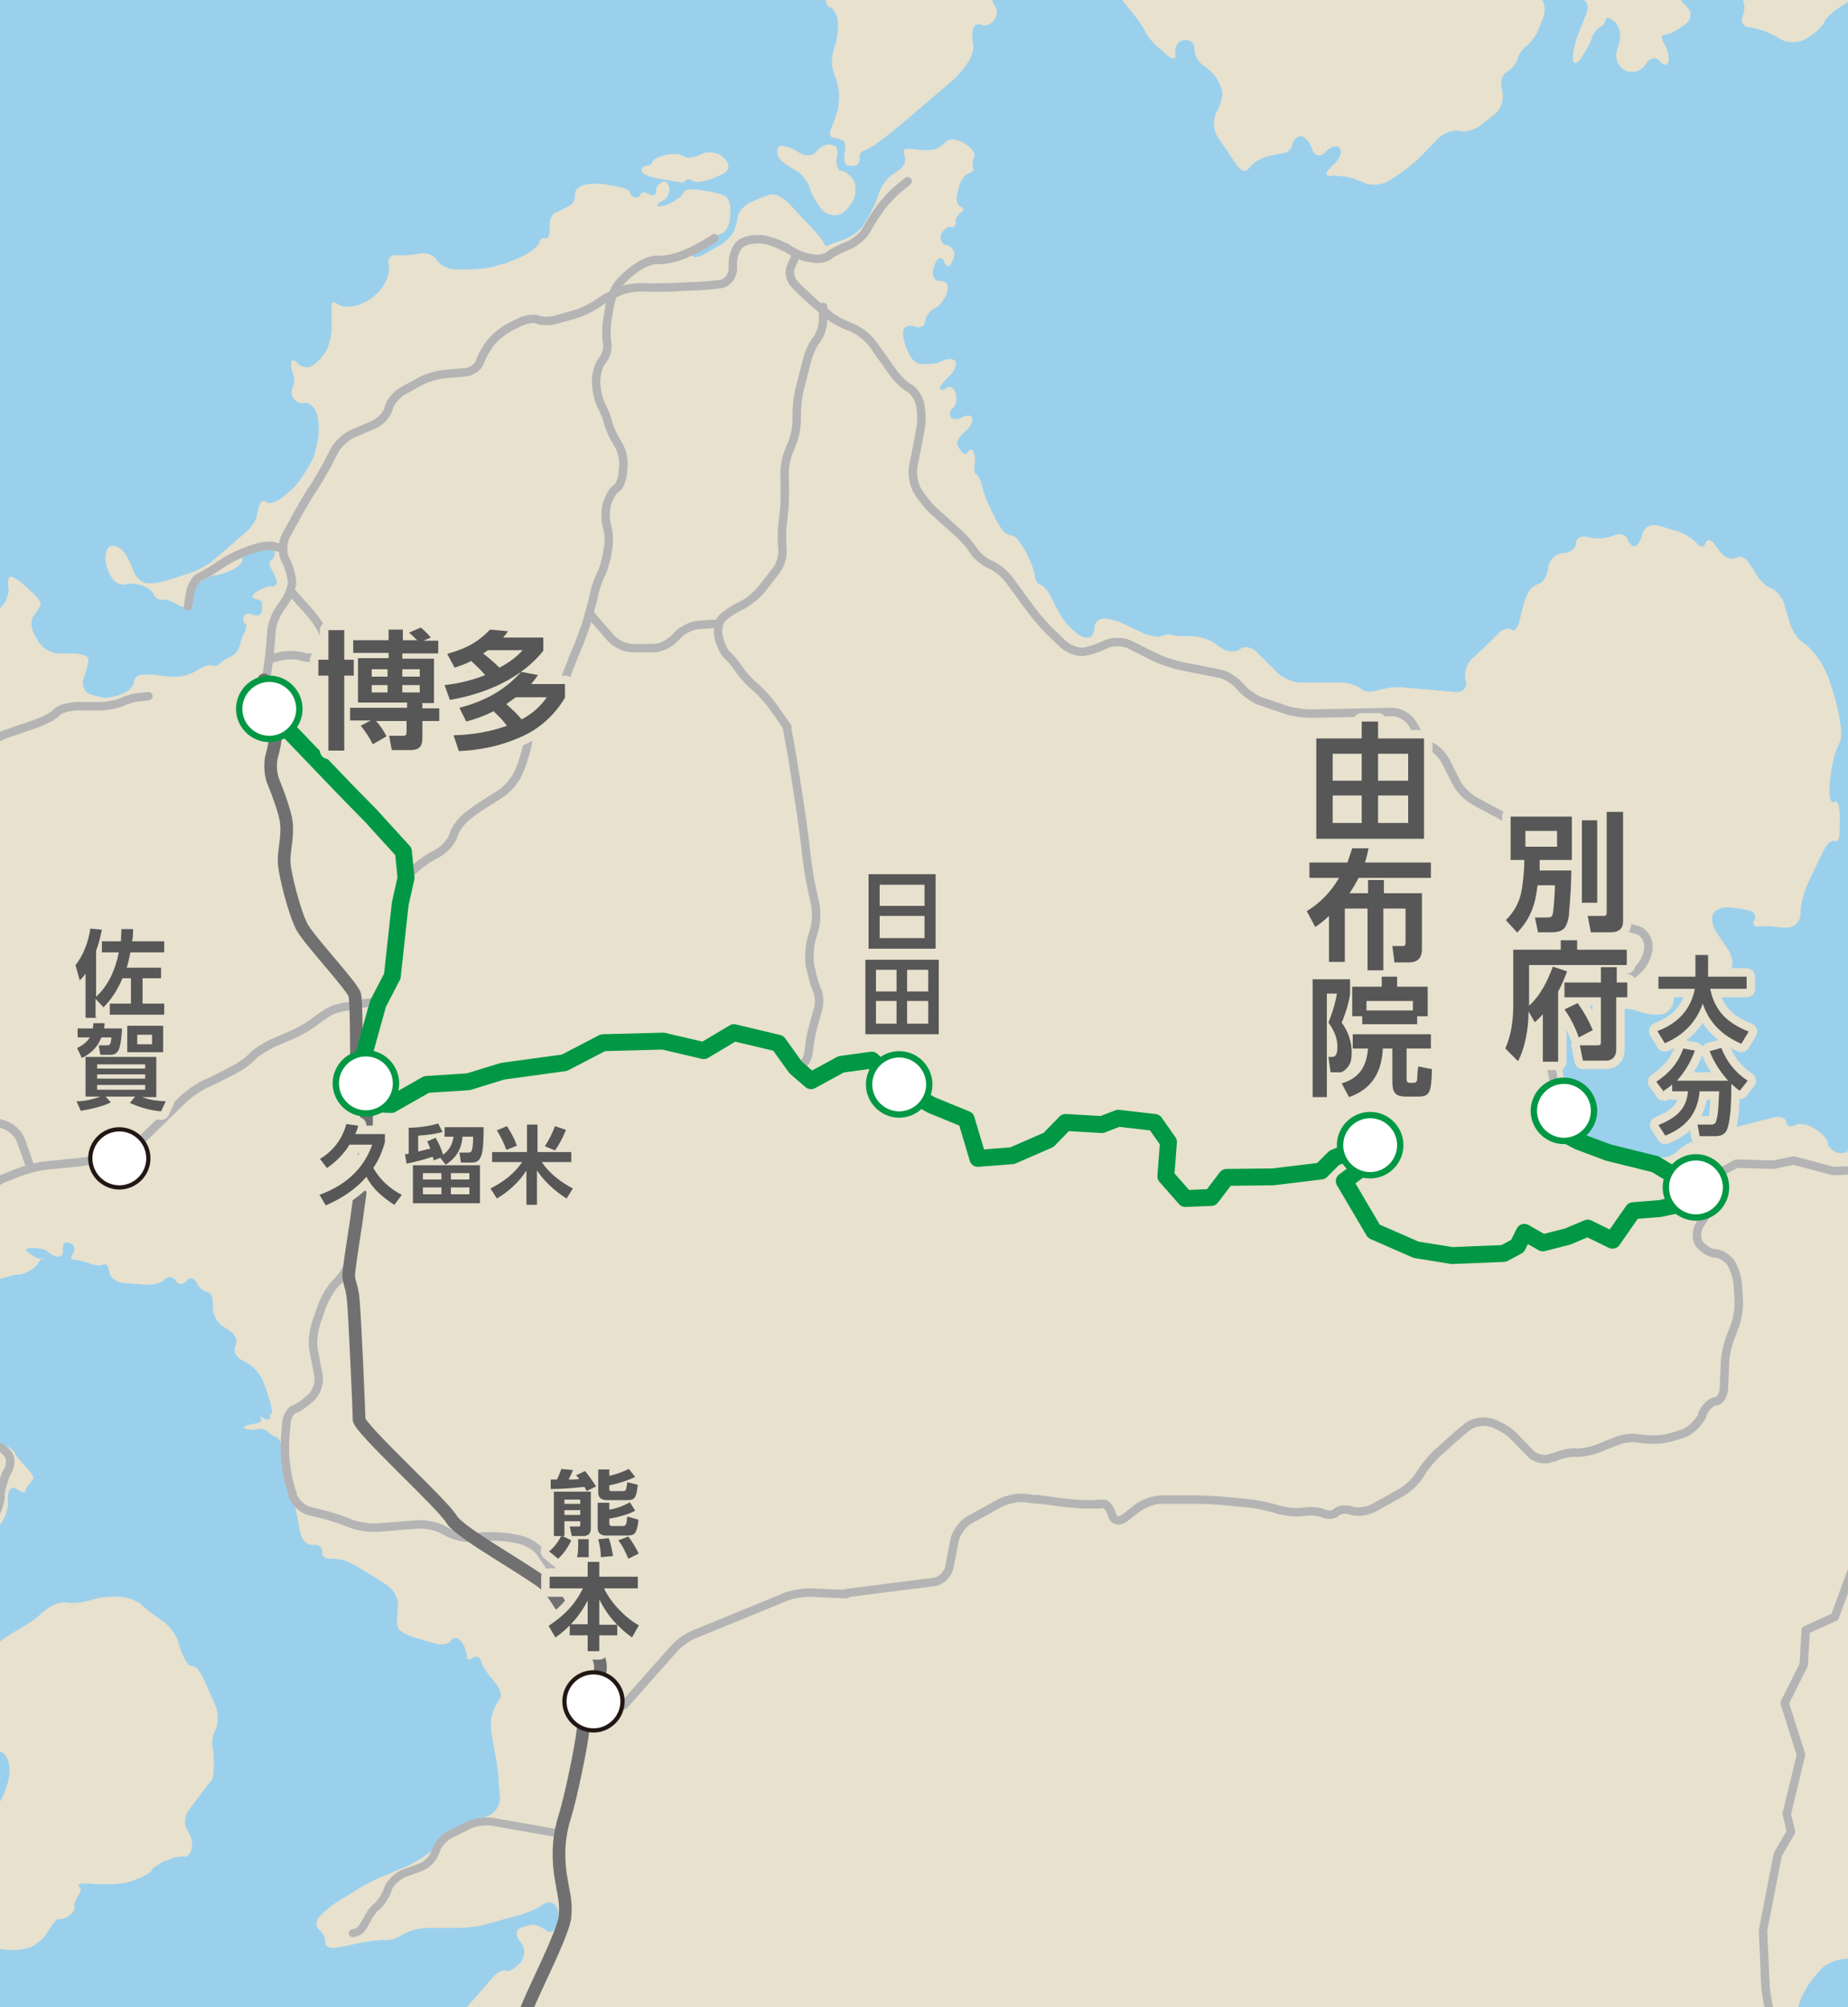 <?xml version="1.0" encoding="UTF-8"?>
<svg id="_レイヤー_1" data-name=" レイヤー 1" xmlns="http://www.w3.org/2000/svg" version="1.1" xmlns:xlink="http://www.w3.org/1999/xlink" viewBox="0 0 350 380">
  <rect x="0" y="0" width="350" height="380" fill="#333333" stroke="none"/>
  <defs>
    <style>
      .cls-1, .cls-2 {
        stroke: #009844;
      }

      .cls-1, .cls-2, .cls-3, .cls-4, .cls-5, .cls-6, .cls-7, .cls-8, .cls-9, .cls-10 {
        fill: none;
      }

      .cls-1, .cls-4, .cls-6, .cls-7, .cls-8, .cls-10 {
        stroke-linecap: round;
        stroke-linejoin: round;
      }

      .cls-1, .cls-10 {
        stroke-width: 3.2px;
      }

      .cls-2, .cls-4 {
        stroke-width: 2.4px;
      }

      .cls-2, .cls-9 {
        stroke-miterlimit: 10;
      }

      .cls-11 {
        fill: #e7e1ce;
      }

      .cls-11, .cls-3, .cls-12, .cls-13, .cls-14 {
        stroke-width: 0px;
      }

      .cls-4 {
        stroke: #717071;
      }

      .cls-5, .cls-6, .cls-8 {
        stroke: #b4b4b5;
      }

      .cls-5, .cls-8, .cls-9 {
        stroke-width: 1.6px;
      }

      .cls-6 {
        stroke-width: 1.5px;
      }

      .cls-12 {
        fill: #585757;
      }

      .cls-7 {
        stroke: #e50012;
        stroke-width: 2.7px;
      }

      .cls-13 {
        fill: #9bd0ec;
      }

      .cls-15 {
        clip-path: url(#clippath);
      }

      .cls-9 {
        stroke: #221714;
      }

      .cls-14 {
        fill: #fff;
      }

      .cls-10 {
        stroke: #e7e1ce;
      }
    </style>
    <clipPath id="clippath">
      <rect class="cls-3" width="350" height="400"/>
    </clipPath>
  </defs>
  <g class="cls-15">
    <g>
      <polygon class="cls-13" points="504 1002.3 -199.5 1007.1 -199.5 -155 504 -155 504 1002.3"/>
      <g>
        <path class="cls-11" d="M162.9-52.4c-.4,1.1-1.5,2.9-2.4,4l-2.1,2.5c-.9,1.1-2.4,2-3.3,2.1s-1.1,1-.6,2.1.3,2.7-.7,3.6-2.4,1.1-3.2.4-2.2-.9-3.2-.6-2,1.9-2.1,3.2v1c-.3,1.4-.7,3.5-1.1,4.8s-.3,3.3.2,4.7l1.5,5c.4,1.3,1.5,3.3,2.3,4.5l1.1,1.5c.9,1.1,2.7,2.1,4.1,2.1h1.9c1.4.2,2.5,1.4,2.4,2.8l-.2,3.3c0,1.4-.5,3.4-.9,4.5s-.1,2.1.6,2.3,1.4,1.4,1.5,2.8-.2,3.6-.7,4.9v.2c-.6,1.3-.6,3.4,0,4.7l.3.8c.5,1.3.8,3.5.5,4.9v.6c-.4,1.4-1,3.2-1.4,4.1s-.2,1.6.5,1.7,1.6.3,1.9.6.4,1.2.2,2.1-.1,1.9.1,2.2,1,.5,1.7.4,1.2-.8,1-1.4.3-1.3.9-1.5,2-1,3.1-1.9l.4-.3c1.1-.8,2.9-2.3,4-3.2l9-7.7c1.1-.9,2.5-2.6,3.2-3.7s1.1-2.6.9-3.4-.2-2,0-2.8.9-1.1,1.6-.8,1.8,0,2.4-.9.7-2.1,0-2.9-.2-2.1.8-3l1-.9c1-.9,1.8-2.2,1.7-2.7s.2-1.8.7-2.9,1.6-1.3,2.6-.6,1.7,1.9,1.7,2.7,1.2,1.6,2.6,1.8h.8c1.4.4,3.5,1,4.7,1.5s2.8.7,3.5.4,2.1.3,3,1.4l3.3,4.1c.9,1.1,1.9,2.6,2.2,3.3s1.4,2.1,2.5,3l1.7,1.5c1.1.9,1.7.7,1.5-.4s.4-2.3,1.6-2.5,2,.5,2,1.6.7,2.5,1.6,3.1,2.1,1.7,2.6,2.5,1,2,1.1,2.7-.4,2.4-1,3.6l-.2.4c-.6,1.2-.5,3.2.3,4.4l3.6,5.3c.8,1.2,1.8,1.5,2.3.7s1.8-1.7,3-2.1,2.8-.7,3.6-.8,1.6-.9,1.7-1.7.9-1.5,1.6-1.5,1.7,1.1,2.1,2.4h0c.4,1.4,1.6,1.6,2.5.6s2.2-1.4,2.7-.8.2,1.8-.8,2.8l-1,1c-1,1-.9,1.6.4,1.5s3.3.2,4.6.7l1.7.7c1.3.5,3.3.3,4.5-.5l2.1-1.4c1.2-.8,2.9-2.2,3.9-3.2l3.3-3.4c1-1,2.8-1.7,4-1.4s3.1-.3,4.2-1.2l2.6-2.1c1.1-.9,1.7-2.7,1.3-4.1v-.4c-.5-1.4,0-2.9.9-3.4s1.8-1.6,2-2.4.9-1.9,1.7-2.5,1.9-2,2.4-3.4l.8-2.1c.5-1.3.2-3-.6-3.6s-.6-1.4.5-1.7c1.1-.3,2-1.6,2-3v-1.4c0-1.4.7-3,1.6-3.6s1.6,0,1.5,1.5V-2.7c-.1,1.4.8,2.6,2,2.6s1.7,1.1,1.2,2.5l-1.7,4.3c-.5,1.3-.9,3.3-.9,4.4s.7,1.1,1.5,0h0c.8-1.2,1.8-2.9,2.1-3.9s1.1-1.9,1.6-2.1,1-.9,1-1.4.8-.4,1.7.4,1.3,2.5.9,3.9l-.5,1.7c-.4,1.4.3,3,1.6,3.6h0c1.2.7,2.9.2,3.7-.9l.2-.3c.8-1.2,2-1.4,2.7-.5s1.4.9,1.6,0-.2-2.3-.8-3.3-.6-1.7,0-1.7,2-.6,3.1-1.4l1-.7c1.1-.9,1.2-2.3.1-3.3l-.5-.5c-1-.9-1.4-2.7-.9-3.8s1.7-1.6,2.4-.9,1.9.9,2.5.4,2-.4,3.2.2,2.7,1.8,3.5,2.6,1,2.5.5,3.7c-.5,1.2,0,2.2,1.3,2.3s3.2.8,4.4,1.4l1.6.9c1.2.7,3.2.6,4.4,0l1.1-.7c1.2-.8,2.3-1.9,2.6-2.6s1.4-1.8,2.6-2.6l1.5-1c1.2-.8,2.2-2.5,2.3-3.9v-1.6c.2-1.4.8-2.9,1.4-3.4s1.5.2,2,1.5l.6,1.6c.5,1.3,1.5,3.1,2.2,3.9s1.9.6,2.6-.6l.8-1.2c.7-1.2,2.3-2.8,3.5-3.6l1.1-.8c1.1-.8,2.4-.7,2.9.2s1.9,1.4,3.2,1l3.8-1.1c1.3-.4,2.5-1.4,2.5-2.2s.6-1.4,1.3-1.4,1.8.3,2.4.7,2.1,0,3.1-.9l1-.8c1.1-.9,2.5-1.3,3.1-1s2.1,0,3.4-.6l2.1-1.1c1.3-.6,3.1-1,4.2-.9s.9.9-.2,1.7l-.6.4c-1.1.8-1.6,2.1-1.1,2.8s1.7,1.1,2.6.8,1.9-1,2.2-1.6,1.7-1.1,3.1-1h2.5c1.4.2,2.9.9,3.4,1.6s.3,2.3-.3,3.6l-.6,1.2c-.7,1.2-.8,2.3-.2,2.5s1.6-.7,2.5-1.8l.3-.4c.9-1.1,2.6-1.4,3.8-.7l1,.5c1.2.7,2.6,1.9,3,2.6s-.2,1.9-1.5,2.6l-1.1.6c-1.2.7-3,2.1-3.9,3.2l-3.5,4.3c-.9,1.1-1.3,2.5-1,3.2s-.5,1.4-1.9,1.6l-2.5.4c-1.4.2-2.5,1.1-2.4,2s1.2,1.5,2.6,1.3l5.9-.5c1.4-.1,3.3.4,4.1,1.2s2.2.7,3-.2.3-1.9-1.1-2.2l-1.4-.4c-1.4-.4-2.6-1.1-2.7-1.6s.8-1.4,2-2l3.7-1.9c1.2-.6,2.8-2,3.3-3s1.5-1.9,2-1.9,2,.2,3.4.4h.3c1.4.3,3.2,1.4,4.1,2.5v.2c1,1.1,1.4,2.5.9,3.1s0,1.1.9,1.1,2.7.6,3.8,1.4l1.9,1.2c1.2.8,3.2,1.9,4.5,2.4h.3c1.3.7,3.1,2,4.1,3l3.9,4.1c1,1,2.9,1.7,4.3,1.5h.3c1.4-.2,3.2.6,4,1.7l.5.7c.8,1.1,1,3.1.4,4.3-.6,1.2-.2,2.4.8,2.7s1.7-.2,1.4-1.1.5-1.5,1.5-1.5,2.9.8,4,1.6l7.8,5.3c1.2.8,3,.7,4.1-.2l5.7-4.8c1.1-.9,2-1.2,2-.7s-.8,1.7-1.9,2.6l-.3.3c-1,.9-.8,1.7.7,1.8h.4c1.4,0,3.3.5,4.3,1s1.9,1.7,2.1,2.7,1.4,2.3,2.6,3l7.5,4.1c1.2.7,1.8,2.1,1.2,3.2s-.7,2.2-.4,2.5.7,1.7.9,3.1l.4,3.6c.1,1.4,1.4,2.7,2.8,2.9h.8c1.4.3,3.3-.5,4.2-1.5l.3-.3c.9-1.1,2.1-2.4,2.6-3s1-1.9.9-2.9-.8-2.7-1.8-3.7l-4.5-4.5c-1-1-1.9-3-1.9-4.4l-.2-3.6c0-1.4-.4-3.7-.8-5l-2.3-9.1c-.3-1.4-.7-3.5-.8-4.7s.9-1.8,2.2-1.3l1.2.5c1.3.5,3.5.7,4.8.4l9-2.1c1.4-.3,3-1.6,3.6-2.9l.6-1.2c.6-1.3,1.7-3.3,2.4-4.5l1.8-3.2c.7-1.2,1.4-3.4,1.6-4.7l1.3-11c.2-1.4-.2-2.9-.9-3.4s-1.4-1.7-1.8-2.7c-.4-1-.5-3-.5-4.4v-2.1c0-1.4-.3-3.5-.9-4.6s-1.1-3.2-1.2-4.6l-.3-4.2c0-1.4.9-2.9,2.3-3.3l1.2-.4c1.3-.4,2.5-1.2,2.7-1.7s.8-.3,1.4.4,1.6.3,2.2-1l1.8-3.9c.6-1.3.9-3.4.7-4.8l-.5-3c-.2-1.4-.4-3.5-.5-4.7s-1.3-2.1-2.7-2.1H165.9c-1.4,0-2.5,1.1-2.5,2.6v1c0,1.4-.2,3.5-.6,4.6v-.3Z"/>
        <path class="cls-11" d="M159,32.3l-.4-.7c-.2-.4-.3-1.2-.1-1.8s.1-1.5-.1-1.9-1.1-.6-1.8-.5-1.7.8-2.2,1.5-1.8.7-3,0l-.9-.5c-1.2-.7-2.6-1-3-.6s-.4,1.3,0,2,1.9,1.8,3.1,2.4,2.5,2.2,2.8,3.5,1.5,3.1,2.4,4.1,2.6,1.2,3.5.7,2.1-1.9,2.5-3.1.3-2.7-.2-3.4-1.3-1.4-1.7-1.5l-.8-.2"/>
        <path class="cls-11" d="M129.5,34.5l.4-.4c.2-.2.9-.2,1.4.2s2.1,0,3.4-.4l2.1-.9c1.3-.6,1.5-1.8.6-2.8l-.3-.3c-1-1-2.8-1.4-4.1-.8l-.4.2c-1.3.6-2.7.7-3.1.3s-1.9-.6-3.3-.3h0c-1.4.3-2.5.9-2.6,1.3s-.5.8-1.1.8-1,.4-1,.9,1.2,1.1,2.6,1.4l5.3.9"/>
        <path class="cls-11" d="M428.4,282.3h-1.3c-.7,0-2.4-.2-3.7-.4s-2.7.3-3.2,1.2-1.3,1.1-1.9.3-2.1-.8-3.3-.2l-.6.3c-1.3.6-2.4,2.3-2.6,3.7s-1,2.2-2,1.8-1.8-1.2-2-1.8-1.1-1.1-2-1.1-1.4.5-1,1.1.8,2.2.9,3.6v1.2c.2,1.4,1,2.2,1.8,1.8s2.2-.6,3.1-.4.8,1.3,0,2.4l-1.1,1.4c-.9,1.1-2,2.7-2.4,3.5s-1.4,1.2-2.1.8-1.2-.1-1.1.5-.6,2.1-1.6,3.1l-.7.7c-1,1-2.4,2.3-3.1,2.9s-.6.9.3.8,2,.6,2.4,1.7.8,1.1.8-.1.8-1.3,1.8-.4,2,1.3,2.3.8,0-1.6-.6-2.5-.9-1.8-.4-2.1,1.8,0,3.1.5l1.3.5c1.3.5,2.2,1.8,2,2.7s-1.3,2.2-2.4,2.8-2.8,1.2-3.8,1.3-1.4.5-1.1,1,.1,1.1-.5,1.5-1.3.5-1.6.3-.4-.9-.3-1.5-.4-1.4-1.2-1.6-1.7-.3-2.1,0-.7,1.1-.7,1.8-.6,2-1.5,2.8-2,.6-2.7-.4-1.5-1.9-1.8-1.9-.5.8-.5,1.7-.5,1.3-1.1.8-1.7-.5-2.4,0-1.4-.2-1.7-1.5-.9-1.7-1.5-1-.6,2,0,2.9,1.1,2.9,1.1,4.3v.2c0,1.4-.4,1.5-1.1.3l-1.5-3c-.6-1.3-1.6-1.3-2.1,0s-.4,2.8.2,3.6.7,2.1.3,2.9-.1,1.9.7,2.2.8,1.5,0,2.6-2.2,2.1-3.1,2.3-1.2,1.3-.6,2.5.3,1.8-.6,1.5-1.8.3-2,1.4.1,2.4.7,2.9.4,1.6-.5,2.5-2.2.6-3-.5h0c-.8-1.3-2-2.1-2.8-2s-1.4,1.2-1.6,2.4-.9,2.4-1.6,2.7-2.1,1.1-3,1.7-2,1.2-2.3,1.2-1.5.4-2.5.9-2.2,1.8-2.7,2.9,0,1.9.8,1.7,1.2.7.7,2l-2,6.4c-.4,1.3-1.6,3.1-2.7,4s-3,1.6-4.4,1.7-3.3,1-4.2,2l-1.4,1.6c-.9,1.1-2,3-2.5,4.4l-1.6,5c-.4,1.3-.5,3.1-.1,4s.7,2.4.7,3.4.6,1.8,1.3,1.8,1.4-.5,1.5-1.2.9-1.2,1.7-1.2,1.5.7,1.5,1.6.9,1.9,2,2.4,1.2,1.7.2,2.7l-3.7,3.9c-1,1-2.5,1.9-3.4,1.9s-1.9-.4-2.1-.9-.5-1.3-.6-1.9-1.2-.8-2.5-.6-2.4,1-2.3,1.8-.3,2.2-.8,3.3-.7,2.4-.4,3.1,0,1.7-.6,2.3-.9,1.5-.6,1.8,1.3,0,2.1-.8,2.5-.7,3.6.2l.3.2c1.1.9,1.1,1.7,0,2s-1.6.7-.9,1.1,2.2.7,3.4.8,1.2.6,0,1.4l-1.1.7c-1.2.7-3.3,1.5-4.6,1.7s-2.9,1.4-3.4,2.7l-1.3,3c-.6,1.3-.7,2.7-.3,3.2s0,1.8-.8,2.9v.2c-1,1.1-1.3,3.1-.9,4.3s-.1,2.6-1.2,3-2.6,1.7-3.4,2.8h0c-.8,1.3-1.9,3.1-2.3,4.2s-1.2,3.1-1.7,4.4l-.6,1.7c-.5,1.3-1.2,3.5-1.5,4.9l-.5,1.9c-.4,1.4-.5,3-.3,3.7s.3,1.8.2,2.5-.7,2.3-1.2,3.6l-1.1,2.7c-.5,1.3-1.2,3.5-1.4,4.9l-.6,3.2c-.3,1.4-.9,3.6-1.4,4.9l-.3.9c-.5,1.3-1,3.5-1.2,4.9l-.5,4c-.2,1.4-.8,3.6-1.3,4.9l-1.8,4.5c-.5,1.3-1.3,3.5-1.6,4.8l-2.9,10.1c-.4,1.3-.9,3.6-1.2,5l-.3,1.3c-.3,1.4-.8,3.6-1.2,5l-.8,3c-.4,1.4-.9,3.6-1.2,5l-1.3,5.2c-.3,1.4-.8,3.6-1.1,5l-.8,4c-.3,1.4-.4,2.9-.3,3.4s-.2,1.9-.6,3.2-1,3.4-1.2,4.8l-.5,3.4c-.2,1.4-.3,3.7-.2,5.1l.3,4.8c0,1.4.9,3.3,1.9,4.2s2.1,1.7,2.5,1.6.6.6.3,1.5.3,2,1.3,2.5,1.4,2.1,1,3.5l-.8,2.5c-.4,1.3-1.2,2.9-1.7,3.4s-.7,1.7-.5,2.5,0,2.7-.2,4h0c-.3,1.4-.9,3.7-1.2,5l-.4,1.5c-.3,1.4,0,3,.6,3.6s.4,1.6-.5,2.2-1.8,1.7-1.8,2.4.5,1.7,1.3,2.1,1.5,1.9,1.7,3.3v.6c.3,1.4-.2,2.8-.9,3.1s-1,1.1-.5,1.6.6,1.5.3,2.2-1.4,1.8-2.5,2.6-2.9,1.8-4,2.3-2.7,1.9-3.4,3.1l-.5.8c-.7,1.2-1,3.1-.7,4.2s0,1.6-.7,1-1.5-.2-1.8.8-.6,2.4-.7,3.2-.7,1.2-1.5,1.1-1.6.5-1.9,1.4-.1,2.2.3,2.7.4,1.5,0,2.1-.5,2-.2,3,0,2.3-.7,2.8-.6,1.4.2,2,1.5,1.5,1.5,2.1.2,1.6.4,2.2-.6,1.8-1.7,2.6l-2.2,1.6c-1.1.8-1.7,2.6-1.3,3.9l.9,2.8c.4,1.3.5,3.5.1,4.9v.2c-.4,1.4-1.7,2.9-3,3.5l-.4.2c-1.3.6-2.8,1.9-3.4,2.9s-1.1,2.9-1.1,4,.8,2.8,1.7,3.6,1.5,2,1.1,2.6-1.8,1-3.2.7h-.5c-1.4-.4-2.9-1.8-3.4-3.1l-.5-1.4c-.5-1.3-1.9-2-3.3-1.6l-4.7,1.6c-1.3.4-3.5.4-4.8,0l-.6-.2c-1.3-.5-2.7-2-3.1-3.3l-.3-1c-.4-1.3-.5-3.6-.2-4.9s-.2-2.3-1-2.1-2.2-.6-3-1.7l-1.9-2.8c-.8-1.2-2.6-2.3-4-2.5h-.9c-1.4-.3-2.9-.2-3.4.2s-1.5.3-2.3-.3-2.1-1.3-2.8-1.8-1.9-.5-2.5-.2-2.1,0-3.3-.9h0c-1.2-.8-3.2-1-4.5-.6h-.3c-1.3.6-2.5,1.6-2.6,2.3s-.9,1.2-1.7,1.1-2.1,0-2.7.5-1.9,1.3-2.9,2.1-2.5,2.3-3.4,3.4l-1.5,1.7c-.9,1.1-2.2,3-2.8,4.2l-1.4,2.8c-.6,1.3-1.3,3.4-1.6,4.8l-.7,4.8c-.2,1.4.7,2.9,2,3.4l6.2,2.4c1.3.5,3.5,1.3,4.8,1.8l2.4.9c1.3.5,3.2.9,4.1,1s1.7,1.3,1.7,2.7v.2c0,1.4-.9,3.3-2,4.2l-3.8,3.3c-1.1.9-1.4,2.5-.9,3.5s2.2,1.7,3.6,1.5l1.7-.2c1.4,0,3.1-.8,3.9-1.5s1.8-1,2.3-.6.2,1.5-.8,2.5l-1,1.2c-.9,1.1-2.6,2.5-3.8,3.3l-1.7,1.1c-1.2.8-2.8,2.3-3.7,3.4l-1.2,1.7c-.8,1.1-2.7,2.1-4.1,2.1l-6.4.2c-1.4,0-3,.7-3.6,1.5s-1,2.2-.9,3.3-.2,2.8-.7,3.9-1.7,2.6-2.7,3.3-1.4,1.9-.9,2.6-.2,1.4-1.4,1.5-2.4.7-2.5,1.3.2,1.4.6,1.8.2,1.6-.6,2.6-2.4,2.4-3.7,3.1l-3.1,1.8c-1.2.7-3,1.3-3.9,1.4s-1.9.9-2.2,1.7-1.2,1.5-2.1,1.5-2.5.7-3.6,1.6l-2.3,1.8c-1.1.9-3.1,1.9-4.5,2.2l-1.4.3c-1.4.3-3.3.4-4.4,0s-2.2,0-2.5.2-1.8.9-3.1,1.1l-1.9.4c-1.4.3-2.9,1.2-3.5,2.1s-2,2.2-3.2,2.8l-2.5,1.3c-1.2.7-2.8,1-3.5.8s-1.7.3-2.4,1.1-2.2,1.9-3.4,2.3-2.3,1.7-2.4,2.8-1.3,2.2-2.7,2.4l-1.5.2c-1.4.2-2.5,1-2.5,1.8s-.3,2-.7,2.7-1.4,1.1-2.1.8-1.7.3-2.1,1.3-1.1,1.4-1.5.7-.3-2.2.3-3.4l2.3-4.6c.6-1.3,1-3.4.9-4.8v-1.4c-.2-1.4-1.3-3.1-2.6-3.8h0c-1.2-.7-1.6-2.2-.7-3.3s2.5-2.6,3.7-3.3l2.9-1.7c1.2-.7,2.9-2.1,3.8-3.2s2.5-2.1,3.7-2.4,2.7-1.5,3.3-2.7l5.4-11.7c.6-1.3,1.1-3,1.1-3.8s-.5-1.9-1.2-2.5-1.3-2-1.3-3.1.5-2.7,1.3-3.5,1.7-2.3,2.2-3.5,1.6-2.8,2.5-3.7,1.9-2.7,2.1-4.1l.7-6c.2-1.4.2-3,0-3.6s0-2.2.4-3.6l1.1-4.1c.4-1.4.1-3.5-.5-4.7l-1.9-3.7c-.6-1.3-1.6-3.3-2.2-4.6l-4.3-9.7c-.6-1.3-1.5-3.1-2-4s-1.7-2.5-2.6-3.6l-.9-1c-.9-1.1-2.7-2.4-4-3l-2.7-1.2c-1.3-.6-2.6-2.2-2.8-3.5l-.3-1.4c-.3-1.4-.8-2.8-1-3.1s-.2-1,0-1.5.7-2.1.8-3.5l.3-3.9c0-1.4.7-3.1,1.3-3.7s.6-2.2,0-3.4v-.2c-.7-1.3-2.2-1.7-3.4-1l-.4.2c-1.2.7-2.6.9-3.1.4s-2-.7-3.3-.3l-2.1.5c-1.4.3-2.9,0-3.4-.5s-1.4-1.2-2-1.2-1.7-.9-2.3-1.9-2-2.7-3-3.7l-1.2-1.2c-1-1-1.1-2.7-.3-3.8l1.9-2.5c.9-1.1,2.4-2.7,3.4-3.6s2.5-1.5,3.4-1.4,2.7,0,4-.5l3.6-.9c1.4-.4,2.7-.3,3,.2s1.3.8,2.3.7,2.5.8,3.3,2l.8,1.1c.8,1.1,1.6,2.9,1.9,3.9s0,2.5-.5,3.2-.3,2.3.5,3.3,1,2.3.6,2.7.4.8,1.8.7l3.9-.3c1.4,0,3.3-.6,4.2-1.2s2.3-1.9,3.2-3.1l.4-.5c.8-1.1,1.6-3.1,1.6-4.4s.4-2.8.9-3.5,1.2-2.2,1.6-3.6v-.5c.5-1.3,1.6-3.3,2.6-4.3l1-1c1-1,1.8-2.9,1.8-4.1s-.4-3.3-1-4.6l-.2-.3c-.6-1.3-1.7-2.6-2.5-3s-1.5-1.3-1.5-2.1-1.1-1.7-2.5-2l-7.2-1.7c-1.4-.3-3-.4-3.7-.2s-2-.5-2.8-1.6l-.8-1c-.9-1.1-2.4-2-3.4-2.1s-2.5-.6-3.4-1.1-2.3-.7-3.1-.4-2.2.7-3,.7-2.3.6-3.5,1.4-2.4,1.8-2.8,2.3-1.3,1-1.9.9-1.6.6-2.2,1.5-1.3,2.7-1.6,4.1l-.4,2.1c-.3,1.4,0,3.6.4,4.8s.2,2.9-.6,3.5-1.6,2.3-1.8,3.7-1.3,3.2-2.5,4l-1.8,1.3c-1.1.8-2.2,2.2-2.3,3s-.9,2-1.6,2.7-1,2.3-.6,3.7h0c.4,1.5.4,3.6,0,5l-.9,2.8c-.4,1.3-1.3,2.4-1.9,2.3s-1.2.4-1.4,1-.6,1.2-1,1.3-.9,1.3-1.2,2.7l-.6,3.5c-.2,1.4-1.1,2.4-1.9,2.3s-1.5,0-1.5.5.6.9,1.4,1.2,1.3,1.5,1.1,2.7-1,1.9-1.7,1.3-1.6-.2-2,.7.4,2.2,1.6,2.8,2.2,1.5,2.2,2-.9.9-2,.9-1.8,1.1-1.6,2.5l.5,3.4c.2,1.4.8,3.6,1.2,4.9l.5,1.4c.5,1.3,1.4,3.4,2.1,4.6v.2c.8,1.2,1.8,1.8,2.4,1.3s1.5-.2,2,.7.3,2-.5,2.6-1,2.1-.6,3.5l3.2,10.2c.4,1.3,1.5,3.3,2.5,4.3l.7.8c.9,1.1,2.6,2.6,3.8,3.4l3,2.1c1.1.8,2.8,2.3,3.6,3.3s2.7,1.9,4.1,2h1.4c1.4.2,3,.6,3.6,1s.6,1.8,0,3.1l-1.2,2.4c-.6,1.3-.7,3.4-.3,4.7v.4c.6,1.3-.2,2.6-1.5,2.9h0c-1.4.3-2.9,1.3-3.4,2.2s0,1.3.8.9,1.7,0,1.8,1-.7,2.6-1.7,3.5l-.3.3c-1,1-3,1.7-4.4,1.7h-.2c-1.4,0-3.3.5-4.2,1.1s-1.5,1.8-1.4,2.5,0,1.8-.2,2.4-1.3.3-2.3-.7l-1.8-1.8c-1-1-2.3-1.9-3-2s-1.8.4-2.5,1.2-2.4,1.6-3.5,1.8-2.9-.3-3.9-1.1-1.8-2.6-1.8-4,.3-2.8.7-3.2.4-1.6,0-2.8-1.6-2.9-2.5-4l-1.9-2.2c-.9-1.1-2.7-2.5-3.9-3.2l-1.7-1c-1.2-.7-3.4-1.1-4.8-1h-.8c-1.4.3-3.7.3-5.1.3h-.5c-1.4,0-3.7-.2-5.1-.3l-4.6-.3c-1.4,0-3.2,0-4,0s-2.6,0-4-.2l-3.8-.7c-1.4-.3-3-1-3.7-1.7s-1.9-1-2.7-.7-1.9.2-2.3-.3-1.2.2-1.7,1.5l-.3.8c-.5,1.3-1.8,1.8-2.8,1.2s-2.9-1-4.1-.7-2.3,0-2.6-.4-1.4-.4-2.7.3h-.2c-1.2.8-2.7.7-3.3,0s-.4-2.1.4-3.3l.6-.9c.8-1.2.9-2.7,0-3.5s-1.8-.9-2.4-.3-1.4.3-1.8-.6.3-2.3,1.5-3l1.8-1.1c1.2-.7,1.4-2.2.5-3.2h0c-.9-1.2-2-1.7-2.4-1.3s-1.4.7-2.2.7-2.5-.5-3.7-1-1.6-1.4-.9-1.9,1.9-.9,2.7-.9,2-1,2.8-2.1h0c.8-1.2.7-3-.2-4l-1.1-1.3c-.9-1.1-2.3-2-3.2-2.1-.9,0-2.3-1-3.3-2l-2.7-2.8c-1-1-2.3-2.8-2.9-3.9s-2.1-2.7-3.2-3.4h-.1c-1.2-.9-2.9-1.2-3.7-.8s-1.3,0-.9-.8,1.7-1.2,3.1-.8h.3c1.4.5,3.2,0,4.2-1.1l2.2-2.4c.9-1.1,2.4-1,3.2.2l.6.8c.8,1.1,1.8,2,2.2,2s1.3.6,2,1.6,2.4,2,3.8,2.4,3.1.8,3.9,1,2-.2,2.6-.8,2.2-1.6,3.5-2.2l2.6-1.2c1.3-.6,3-2,3.9-3l2.3-2.7c.9-1.1,1.8-2.5,2-3.1s.9-2.2,1.5-3.5l2.2-4.5c.6-1.3,1.5-3.4,1.9-4.7l1.3-3.8c.4-1.3,1-3.5,1.3-4.9l.7-4c.3-1.4.5-3.7.4-5.1v-11c0-1.4-.4-3.7-.8-5l-.7-2.5c-.4-1.4-1.2-3.5-1.9-4.7l-.2-.3c-.7-1.2-2-2.3-2.8-2.4s-1.7-1.3-2-2.6-1-3.3-1.7-4.4-1.6-2.6-2.1-3.4-1.8-1.6-2.7-1.8-1.8-.9-1.8-1.6-.4-2.1-.8-3.1-1.8-2.1-2.9-2.4-2.8-1.4-3.7-2.5l-.3-.3c-.9-1.1-2.6-2.2-3.7-2.5s-2.7,0-3.6.6-1.8,0-1.9-1.4v-.4c-.2-1.4-.7-3.3-1.2-4.2s-1.5-2.5-2.2-3.5-.9-2.9-.4-4.2l2-4.6c.5-1.3.9-2.7.7-3.2-.2-.5.4-1.7,1.3-2.8l.3-.4c.9-1.1,1.5-2.5,1.5-3.2s.6-2.2,1.4-3.3l1-1.4c.8-1.1,1.8-3.2,2.2-4.5l.9-3.1c.4-1.4.5-2.9,0-3.6s-.5-1.7-.3-2.5,0-1.9-.3-2.5-.7-2.2-.9-3.6l-.7-4c-.2-1.4-.9-3-1.6-3.7s-1.1-1.6-1.2-2.2-1-1.7-2.2-2.4l-.6-.4c-1.2-.8-2-2.5-1.9-3.9h0c0-1.4.8-2.7,1.4-3s1.3-1.2,1.5-2.2.9-2.6,1.7-3.7,1.3-3.1,1.2-4.5l-.2-2c0-1.4-1.1-3.1-2.1-3.7s-2-.5-2.3.3-1.1,1.1-1.8.7-1.3-1.9-1.1-3.3l.4-2.7c.2-1.4,1.3-3.2,2.4-4l4.1-2.8c1.2-.8,3.2-1.5,4.6-1.6s3.5-.2,4.8-.3,2.9.4,3.5,1.1,1.3.8,1.3.3.4-1,.9-.9.8.6.9,1.3.7,1.7,1.5,2.2,2.3,1,3.5,1.2,2.4.2,2.8.2,1-.5,1.3-1.1,1.6-1.6,2.8-2.4l3.4-2.1c1.2-.7,2.8-2.3,3.5-3.5l.6-1c.7-1.2,1.2-2.7,1-3.3s-.3-1.4-.2-1.6.4-1,.7-1.6,1.3-1.3,2.3-1.5,1.9-1.4,1.9-2.6-.4-2.6-.9-3.2-.2-2,.7-3.1l3.8-4.8c.9-1.1,2.5-2.2,3.6-2.4s2.7-.1,3.4.2,1.6.2,1.8-.3,0-1.6-.7-2.3-.9-2.2-.7-3.1,1.4-2.3,2.4-2.9,2.2-2.2,2.6-3.6v-.3c.4-1.4,1.3-1.7,2-.7s1.4.7,1.4-.7.7-1.9,1.4-1.2c.7.7,1.7.4,2.3-.6s.4-1.9-.5-2-1.8-1.3-2.1-2.7l-.3-1.3c-.3-1.4-.2-2.9.3-3.4s1.2-.9,1.5-1,.8-.9,1.1-1.9,1.5-2.4,2.7-3.2l1.3-.9c1.2-.8,1.1-1.7,0-2.1s-1.8-1.3-1.3-2.1,1.7-2.3,2.7-3.3l6.2-6.5c1-1,2.1-2.5,2.6-3.2s1.7-1.7,2.8-2.2,2.3-1.6,2.8-2.3.5-2.5,0-3.9l-.3-.9c-.4-1.3-.5-3.4-.2-4.6s-.6-2.3-2-2.5h-.6c-1.4-.3-2.6-1.6-2.6-3v-.2c0-1.4.8-2.5,1.8-2.5s2.7-.6,3.6-1.4.6-2-.6-2.7l-4.5-2.3c-1.3-.6-1.5-2-.6-3.1l.7-.8c.9-1,2.1-1.6,2.6-1.2s1.4-.3,2.1-1.5l1.2-2.2c.7-1.2,1.7-2.8,2.4-3.5s1.9-2.2,2.8-3.2l1.3-1.5c.9-1.1,2.1-1.7,2.6-1.4s1.7-.4,2.6-1.4l.2-.2c.9-1.1.9-2.8,0-3.8h0c-.9-1.1-1-2.2-.2-2.6s2-.7,2.6-.7,1.7.5,2.5,1.1,1.7,0,2.1-1.2.2-2.9-.4-3.6-1.7-.7-2.6,0-2.7,1.4-4,1.8l-6.6,1.8c-1.4.4-3.6.7-5,.7h-6.1c-1.4,0-3.4.5-4.5,1.2s-2.7,1.2-3.5,1.1-2.7.2-4,.4l-4.9,1c-1.4.3-2.5-.2-2.4-1s-.5-1.8-1.1-2.3-.8-1.5-.2-2.3,2-2,3.2-2.8l4.5-2.8c1.2-.7,3.2-1.8,4.5-2.3l3.9-1.6c1.3-.5,3.2-1.6,4.3-2.4s2.8-2.1,3.9-3l.8-.6c1.1-.9,3.1-2,4.3-2.6l2.9-1.3c1.3-.6,2.2-2.1,2.1-3.5l-.3-3.4c0-1.4-.4-3.7-.7-5.1l-.5-2.8c-.3-1.4-.3-3.3,0-4.3s.9-2.3,1.4-2.9.2-1.9-.7-3l-.7-.8c-.9-1.1-1.9-2.6-2.1-3.4s-.9-1.1-1.6-.6-1.1.3-1.1-.4-.4-2-1.1-2.8-1.5-.8-1.9-.1-1.9.9-3.2.5l-3.7-1.1c-1.3-.4-2.7-1.1-3-1.6s-.4-2-.2-3.3v-.5c.3-1.4-.4-3.1-1.3-3.9s-2.8-2-4-2.7l-3-1.8c-1.2-.7-3.1-1.2-4.2-1.1s-2-.5-1.8-1.3-.6-1.4-1.7-1.3-2.1-.9-2.4-2.2l-.7-3.6c-.3-1.4-.7-3.2-1-3.9s-.7-2.6-.9-3.9l-.7-4.1c-.2-1.4-.8-2.6-1.2-2.7s-1.1-.5-1.6-1-1.5-.7-2.3-.5-1.8,0-2.2-.2.3-.6,1.6-.8,1.9-.6,1.5-1,0-.5.6-.1,1.3.2,1.2-.3,0-.7.2-.5.2-.6-.2-2v-.2c-.4-1.4-1.1-3.4-1.6-4.5s-1.9-2.6-3.2-3.2l-.4-.2c-1.3-.6-1.9-1.9-1.4-2.8s0-2.3-1.3-3l-1.1-.7c-1.2-.8-2-2.5-1.9-3.9s-.3-2.5-1-2.6-1.7-.9-2.1-1.8-1.3-1.1-1.9-.3-1.5.8-2,0-1.5-1-2.1-.3-2.2,1.1-3.6,1l-4.1-.3c-1.4,0-2.7-1.1-2.8-2.1s-.6-1.7-1.1-1.4-1.6.2-2.6-.2-2.3-.7-2.9-.7-.8-.4-.4-1,.5-1.3.2-1.7-.8-.6-1.3-.6-.8.6-.7,1.5-.5,1.4-1.1,1.2-1.4-.5-1.7-.9-1.2-.6-2.2-.7-1.8,0-1.9.3.6.8,1.5,1.3,1.7.6,1.7.3-.4.1-1,1-2.1,1.9-3.5,2.1h-.7c-1.4.4-2.8.7-3.2.9s-.7.7-.7,1.1-1,1.4-2.1,2.2l-1,.7c-1.2.8-3,2.2-4,3.2l-.9.8c-1,1-2.8,1.4-3.9,1s-2-1.1-2.1-1.6-.4-.9-.8-.9-.5,1,0,2.2.2,2.5-.5,2.9-.5.7.3.7,1.6.3,1.9.9c.3.6.9,1.4,1.5,2s1,1.4.9,1.8.4,1.8,1.1,3l1.4,2.3c.7,1.2,1.8,2.7,2.4,3.2s1.1.6,1.2.1.6-.3,1,.5.9,1,1,.5.5-.5.9-.1,1,1.6,1.3,2.7,1.3,2.1,2.1,2.3,1.7.7,1.9,1.2,1.1,1.7,2,2.6,1.6,1.9,1.6,2.2-.3.8-.7,1.2-.7.9-.8,1.4-.8.2-1.6-.4-1.6,0-1.7,1.3v1.9c-.2,1.4-.9,3.1-1.7,3.7s-1.5,1.6-1.7,2.2-.8,1-1.5,1.1-2,.5-2.9,1.1-2.5,1.8-3.5,2.6-2.7,1.4-3.7,1.2-2.6.6-3.6,1.6l-1.1,1.2c-.9,1-1.9,2.2-2,2.5s-1.2,1.3-2.3,2.1-1.5,1.6-.9,1.7,2-.4,3.1-1.2l2.8-2.1c1.1-.8,2.7-.5,3.5.6l1.2,1.8c.8,1.2.4,2.7-.8,3.5l-1.3.8c-1.2.7-1.8,1.6-1.3,1.9s1.7,0,2.6-.7,2.6-.5,3.6.4,2.1,1.3,2.5,1,1.9-.5,3.3-.4h0c1.4.1,3.4-.4,4.4-1.1s2.7-1.8,3.8-2.4c1.1-.6,2.9-1.8,3.9-2.8l1-.8c1.1-.9,2.8-1.4,3.8-1.2s2.9,0,4.2-.4h.1c1.3-.5,3.5-.8,4.9-.7h1.1c1.4.2,3.1.8,3.8,1.5s2.2,1.8,3.3,2.6l.7.5c1.2.8,2.5,2.5,2.9,3.8l.7,2.1c.5,1.3,1.2,2.5,1.6,2.5s1,.3,1.3.5,1,1.5,1.6,2.8l1.9,4.3c.6,1.3.6,3.4,0,4.6s-.7,2.6-.6,2.9.3,1.8.3,3.2v.6c0,1.4-.2,2.8-.5,3s-1.2,1.4-2,2.5l-2.2,2.9c-.9,1.1-1,2.9-.3,3.9s1.1,2.7.8,3.6-.9,1.6-1.5,1.4-2.1.2-3.4.8h-.2c-1.3.7-2.4,1.4-2.4,1.7s-1.1,1-2.4,1.6h-.2c-1.3.7-3.4,1.1-4.8,1.1h-3.4c-1.4-.2-2.8-.1-3,0s-.2.4.1.6.2.9-.3,1.6-.8,1.7-.7,2.1-.2,1.1-.9,1.6-1.4.8-1.9.7-1.3.8-2,2l-.3.5c-.7,1.2-2.3,2.6-3.7,3h0c-1.3.4-3.6.5-4.9.2H-.2c-1.4-.4-2.4-.3-2.3,0s.8.8,1.4,1,.5.8-.3,1.3c-.8.5-2.3,1.2-3.4,1.5-1.1.3-2.1,0-2.2-.6s.2-1.6.7-2.1.7-1.5.5-2.1-.9-1.9-1.5-2.8-1.4-1.5-1.9-1.2-1.3-.3-1.9-1.1-1.4-1.6-2-1.6-1.4-.4-1.9-.9-1-1.6-1-2.7,0-2.6.2-3.5,0-2.1-.4-2.6.1-.6,1.1-.2,2.5.6,3.4.3,1.9-1,2.2-1.6,1.1-1.2,1.8-1.3,1.1-.5,1-1,.7-1.5,1.8-2.4l3-2.2c1.1-.8,2.4-2.6,2.8-4l.6-1.8c.4-1.3.4-3.2,0-4.2s-1.1-1.6-1.4-1.5-1-.2-1.6-.8-1.1-1.6-1.1-2.2.3-1.8.7-2.6,0-2.2-.8-3.1-2.2-1.6-3-1.7-2.6-.2-4-.3h-.5c-1.4-.2-3,.1-3.6.6s-1.6,1-2.2,1-2.3-.1-3.6-.4l-1.9-.4c-1.4-.3-3.6,0-4.9.4l-4,1.6c-1.3.5-3,1.7-3.8,2.6s-2.5,2.2-3.7,2.8l-1.2.6c-1.2.6-3.2.9-4.5.6s-2.5,0-2.9.6-.9.8-1.2.4-1.6-1-3-1.5l-1.2-.4c-1.3-.4-3.1-.2-4,.4s-1.1,2.2-.6,3.3.2,2.8-.8,3.5-1.8,2-1.8,2.7-.6,1.3-1.3,1.2-1.4.8-1.7,1.9-1.1,1.7-1.7,1.4-1.1.3-1.1,1.5-.6,3-1.5,4.1l-3.5,4.3c-.9,1.1-2.6,2.6-3.8,3.3s-3.1,1.6-4.3,2-2.6.5-3.1.3-1.1.8-1.3,2.2v.3c-.2,1.4-1,3.4-1.9,4.5l-.2.3c-.9,1.1-2.3,2.7-3.1,3.6s-2.5,2.1-3.8,2.6l-1.6.7c-1.3.6-2.5,1.4-2.7,2s-1,.6-1.8.1-2.5-.3-3.7.5l-1.6,1c-1.2.7-2.4.6-2.5-.3s.7-2.2,1.9-2.9l3-1.6c1.2-.7,2.8-2.1,3.5-3.1s1.8-2.2,2.4-2.5,1.2-1.3,1.3-2.1.4-2,.8-2.6,1.2-2.1,1.8-3.4l.7-1.4c.7-1.2,1.5-2.1,1.8-2s.7-.4.8-1.3.2-1.9.3-2.3,0-.8-.3-1-1-.6-1.8-.9-1.9-.7-2.5-1-.3-.5.6-.5,2.1-.7,2.6-1.5,1.6-1.8,2.5-2,1.2.6.7,1.8-.5,2.4,0,2.5,1.1-.3,1.4-1,.9-1.2,1.3-1,1.2-.8,1.7-2.1l.5-1.3c.5-1.3,1.6-3.3,2.5-4.4l1-1.2c.9-1.1,1.6-2.6,1.7-3.3s-.2-1.3-.6-1.4-1.1,1-1.6,2.3-1.5,3-2.3,3.8-1.9,1.3-2.7,1-1.7,0-2,.4-1.1.6-1.5.4-.3-1.4.4-2.6,1.1-2.7.8-3.4-1-.9-1.7-.5-1.7.5-2.4.2-.8-1.3-.2-2.3.6-1.8,0-1.9-1.6-.6-2.4-1.2-1-1.6-.5-2.2,0-2-.8-3l-2-2.2c-.9-1-2.1-1.8-2.6-1.8s-1.1-.2-1.3-.5.2-1.6.8-2.9l.6-1.1c.6-1.3.5-1.9-.3-1.5s-1.5.4-1.6,0-1.1-.8-2.2-.8-2.5,1-2.9,2.2-1.6,1.3-2.5.2-2-2-2.5-2.1-1.6,0-2.5.1-2.2-.7-2.9-1.9l-3.2-5.8c-.7-1.2-1.2-3.1-1.2-4s-.4-2.6-1-3.6-1.4-2.9-1.8-4.2l-.2-.8c-.4-1.3-1.2-3.2-1.8-4.1s-1.5-1.8-1.9-2.1-1.2.4-1.5,1.5-.9,1.4-1.2.7c-.3-.7-.3-1.7,0-2.3s.5-1.8.3-2.6-.7-1.7-1.3-2-1-1.3-1-2.2.3-2.6.6-3.9,1.4-3.1,2.4-4,2-1,2.1-.3.4.6.6-.3.6-1.7.9-1.9,0-.9-.6-1.8-1.4-1.7-1.4-1.8.5-.3,1.2-.4,1.6-.4,2-.7,1.2-.6,1.9-.8.5-.7-.4-1.1-.8-1.7.2-2.7l.6-.6c1-1,1.5-2.1,1.2-2.4s-.3-1,0-1.7,1.5-.6,2.7.2l1.7,1.2c1.2.8,2.3,1.2,2.5.9s.9,0,1.6.7,1.2,1.6,1.1,2.2.4.8,1,.5,1.5.2,1.9,1.2.3,2.8,0,4,0,1.4,1.2.6h0c1.1-.9,2.9-1,3.9-.3s1.4.8.9.2-1.3-1-1.5-1-1.2.3-2.1.6-1.6,1-1.7,1.7.4,2,1,2.9,1.9,1,2.8.1,1.5-1.7,1.2-2,0-1.1.5-2,1.9-.9,3.1,0l1.1.8c1.1.8,2.6,1.4,3.4,1.2s2,0,2.9.3,1.7,1.5,1.8,2.5.6,1.9,1.1,2,1,.8,1.2,1.6-.2,1.7-1,2-1.6,1-1.8,1.5,0,1,.6,1.2.9,1.4.8,2.8v2.9c-.2,1.4-.7,3.1-1.3,3.9s-1.4.6-1.8-.2-.7-2.7-.7-4.1v-2.4c0-1.4-.6-2.2-1.5-1.9s-1.3,1.8-1.1,3.2l.6,3.8c.2,1.4,0,2.7-.4,2.9s-.6,1-.4,1.6.7.9,1.2.5,1.4-.7,2.1-.6,1.4,1.1,1.6,2.4-.2,2.9-.8,3.6-1.5.9-1.9.4-.9.2-1.2,1.6,0,2.2.2,1.9.8-.3.9,0,.5,1,.9,1.3,1.5.7,2.5.8,2.2.9,2.7,1.9,1.6,2.1,2.4,2.5,1.7,1.2,1.8,1.7.5,1.2.9,1.4,1-.2,1.2-1,.4-2,.2-2.6-.2-1.5,0-2,.6-.1,1.2.8,1.4,1.8,1.9,1.9,1.2-.8,1.4-1.9.8-2.2,1.2-2.5.8-1.5.8-2.8.5-1.9,1.1-1.4,1.3,1.3,1.6,1.8.8,0,1-.7,1.2-.7,2.1.2,2.6,1.8,3.6,1.9,2.1.6,2.3,1.2,1.1.8,2.2.6,2.3,0,2.9.4,1,1.3,1,1.9.9,1,2,1,2.2.6,2.4,1.4.9,1.2,1.7.9,1.5-.3,1.7,0,.9.5,1.5.3,1.5-.8,1.8-1.4,0-1.2-1-1.3-1.8-.8-2-1.5-1.4-1.9-2.5-2.7l-1.4-.9c-1.2-.8-2.3-2-2.5-2.8s0-1.7.6-2.2.2-1-.8-1.2-2-1-2.4-1.8-.4-1.7-.2-2-.4-1.3-1.4-2.3l-1.2-1.2c-1-1-2-2.6-2.3-3.7s-.3-3.1-.3-4.5v-1.7c.2-1.4,1-3.1,1.8-3.8s1.8-1.9,2.1-2.8.3-2.7,0-4.1h0c-.3-1.5-1.5-2.5-2.7-2.4s-2.6.1-3.1,0-1.8-.1-2.9,0-2.9-.5-4-1.4l-1.3-1c-1.1-.8-3-1.4-4.3-1.2s-2.8,1.2-3.6,2.2-1.5,1.4-1.8.7-1-1-1.6-.9-1.7.1-2.2,0-.8-.1-.6.2,1.1.2,1.9-.2.8-1.3,0-1.9-1.7-.8-2-.3-1.3.5-2.4,0-2.1-1.3-2.3-1.8,0-1,.4-1.1.2-.7-.4-1.2-1.8-.6-2.5-.2-1.2,1.4-1.1,2.2-.6.6-1.6-.4l-1-1c-1-1-1.6-2.7-1.3-3.9s0-1.9-.3-1.6-1,1.3-1.4,2.4,0,2.7.9,3.8v.2c1,1.1,2.2,2.3,2.8,2.6s.2.9-.8,1.1-1.8,1-1.8,1.6-.4.3-1.1-.6-1.8-1.7-2.7-1.6-1.7-.5-1.8-1.2,0-1.6.7-2,.5-.9,0-.9-1.4-1.2-1.8-2.5l-.6-1.8c-.5-1.3.3-2.3,1.7-2.2h.2c1.4.1,2.1-.6,1.5-1.6s-.8-2.5-.6-3.3,1.1-.8,1.9.1,1.3.8,1.2-.2.6-1.8,1.6-1.8,1-.5,0-1.1-.7-1.4.6-1.9l1.2-.4c1.3-.5,1.3-.7,0-.6h-.9c-1.4.2-2.8,0-3-.5s-1.2,0-2.1,1.2h0c-.9,1.2-1.8,1.7-2.1,1.2s-.6-.2-.7.7-.5,1.6-1,1.6-1.1-.9-1.5-1.9-.3-2.3,0-2.9.5-1.3,0-1.4-.4-.7,0-1.3,0-.7-.8-.5-2.4,0-3.3-.4-1.3-.4-1,0,.7,2.1.9,3.5l.3,3.1c0,1.4-.2,2.5-.7,2.5s-.5.4.2,1,0,1.2-1.3,1.3l-1.8.2c-1.4.1-3-.1-3.5-.5s-.9-.2-.9.5-.3,1.7-.8,2.4-1.2.1-1.6-1.2l-.2-.7c-.4-1.3,0-2.8,1-3.2s2.1-.7,2.4-.6.9-.3,1.2-1,1.3-1.6,2.1-2,.7-1.1-.4-1.5-2.1-1.2-2.5-1.7-1.3-.8-2.2-.8-1.7-.2-2-.6-1.5-.7-2.9-.6h0c-1.4.1-1.6-.3-.4-1.1s2-1.2,1.9-1-.6,0-1.1-.2-.6-1.2-.3-1.8.3-1.2,0-1.2-1-1-1.5-2.3-.9-1.2-.8.2v1.4c.2,1.4-.4,2.5-1.2,2.4s-1.8.1-2.2.5-.6.3-.5-.2.2-1.6.2-2.6-.3-1-.7,0-1.4,1.6-2.2,1.5-1.1-1.3-.8-2.4,0-1.5-.5-.6-1.8,1.4-2.5,1.4-1.4-.5-1.5-.8-1.3-.8-2.7-.9h-1.7c-1.4-.3-2.3-1.3-2.1-2.4s.9-1.7,1.4-1.3,1-.2,1.2-1.4-.3-2.1-1-1.9-.6-.6.3-1.8l1-1.4c.9-1.1,1.3-2.3,1-2.6s-.2-1.3.2-2,.9-.9,1-.2.8,1,1.4.6,1.1-1.7,1-3,.5-3.3,1.3-4.4l1.2-1.6c.8-1.1,2.1-1.8,2.7-1.6s1.4.3,1.6.2-.3-.6-1.2-1.1-2.1-.5-2.6-.2-1.3,1-1.7,1.5-1.5.8-2.3.6-2.1-1.4-2.7-2.6l-1.3-2.5c-.6-1.3-.4-2.2.5-2.1s1.4-.4,1.1-1.2-.3-2.4,0-3.8h0c.3-1.5.2-3.6,0-4.7s.5-2.3,1.9-2.7l1.2-.3c1.4-.4,2.2-.1,1.9.6s.1,1.3,1.1,1.5,2.2.2,2.9,0,1.5.2,1.8,1,1,1.4,1.5,1.5,1-.3,1.1-.9.8-.9,1.7-.8,2.5-.6,3.5-1.6l1-1c1-1,1.6-2.2,1.4-2.6s0-1.3.4-2,1.5-.4,2.4.7l.2.3c.9,1.1,1.1,2,.5,2s-1.2,1.1-1.1,2.5v3.2c0,1.4.5,2.6,1.1,2.7s1.2-.4,1.3-1.1.7-1.3,1.1-1.4,1.3.9,1.7,2.1,1.8,2,3,1.8,3-1.3,4-2.3l.9-.9c1-1,2.4-1.8,3.2-1.9s1.9.7,2.5,1.7,1.6,1.8,2.1,1.9,1.1-1,1.2-2.3.8-2.5,1.5-2.7,1.6.8,2,2.1l.2.9c.4,1.4.6,3,.5,3.7s-.9,1.8-1.7,2.3-.8.6,0,0,2.3-.6,3,0,2,2.1,2.7,3.3l.3.4c.7,1.2,1.2,2.4,1.1,2.8s0,.6.6.5,1.4.9,2.1,2.1l.4.8c.7,1.2,1.6,2.5,2,2.8s.9.2,1.1-.3.8-.8,1.3-.8.4-.7-.3-1.5-1.8-1.5-2.4-1.5-1.3-.5-1.5-1.2.3-1.5,1.1-1.9,1.6-1.2,2-1.9.3-1.5,0-1.9-.9-.6-1.3-.4-1.1-.2-1.5-.8.3-1.1,1.7-1.1,2.1-.6,1.7-1.3-.2-1.5.3-1.9.6-.8.3-1-.4-.9-.2-1.6,1.2-2,2.2-3h0c1-1,1.8-2.3,1.8-3s.2-1.4.4-1.6.3-.7,0-1-.3-1.4-.3-2.5-.2-2.2-.5-2.5-.8,0-1.1.5-1.4.8-2.5.4-2.3-.9-2.7-1.2-1.3-.6-2-.7-1-.6-.6-1.1,0-1.7-1-2.7-2.1-1.9-2.7-2-1.8-.7-2.6-1.3-2-1.7-2.5-2.5-.5-1.7,0-2.2,1.7-.5,2.5-.1,1.7.3,1.9-.2-.2-1-.8-1.2-1.3-1-1.5-1.7.2-1.9,1-2.8,1.7-1.3,2.1-1,1,.5,1.3.2,1-.2,1.5.2.8,1,.6,1.4.5,1.4,1.5,2.3,1.5,2.3,1.2,3.1,0,1.8.5,2.2,1.5.6,1.9.4.9-.9.9-1.5.4-1.1.8-1.2.2-1.2-.3-2.5l-.2-.4c-.6-1.3-1.4-2-1.9-1.6s-1.3.4-1.8,0-.4-1,.3-1.3.7-1.2.2-1.8-.7-1.3-.3-1.5.2-1.1-.4-2.1-.9-2.2-.6-2.7.2-1.4,0-2,0-.8,1-.6,2.3,1,3.1,1.7,1.4,1,1.4.6-.8-1.5-1.6-2.4-.9-1.5,0-1.2,1.5-.2,1.6-1.1-.3-2.4-.9-3.4-.8-2.3-.5-3,.8-.9,1.2-.6.9,1.1,1,1.8,1.2,1.6,2.2,2.1,2,1.2,2.1,1.8,0,1.5-.3,2.2,0,1,.6.8,1-.7.9-1-.2-1.5-.2-2.5.7-2.4,1.5-3,2.1-1.1,2.8-1.1,1.7.5,2.3,1,1.7.6,2.5.1,1.6,0,1.6.8.8,2,1.8,2.6,2.2,1,2.8.8,1.2.6,1.4,1.7.7,2,1.2,2.2.9.8.8,1.4-.7,1.1-1.3,1.2-1.6.7-2.2,1.5-1,2-1.1,2.7-.5,1.5-1,1.7-.8.9-.7,1.4.7.9,1.3.7,1.5,0,2,.5,1.1-.1,1.2-1.1.8-1.4,1.4-1,1,1.3.9,1.8-.6,1.2-1,1.3-.4.7,0,1.2.4,1.2.2,1.6.7.9,1.9,1.2,3,.9,3.9,1.4,2.7.9,4,.9,3.5-.4,4.7-1,2.1-1.5,1.8-2.1-.3-1.4,0-2,.8-2,1.4-3.3v-.3c.7-1.3,1-2.9.8-3.5s.8-1.4,2.2-1.7l5.4-1.4c1.4-.3,3-1.2,3.7-1.9s1.7-.9,2.3-.3,2,.7,3,.5,2-1.1,2.1-1.8-.3-1.6-.8-1.9,0-1,1.3-1.6l2-1c1.3-.6,2.5-1.5,2.7-2s1-1.6,1.6-2.5.7-1.9.3-2.3-1.7.1-2.7,1-2.3,1.3-2.9.8-1.7-.5-2.7,0-1.4.2-1.1-.7,1.2-1.7,1.8-1.7.9-.9.4-1.9-1.9-1.4-3.1-.8l-1.7.8c-1.3.6-2.8,0-3.3-1.3l-.3-.7c-.6-1.3,0-2.5,1.3-2.7s2.2-1.1,2.2-1.9.7-1,1.8-.5,3.1.7,4.4.3h.5c1.3-.5,3-1.9,3.7-3.1v-.2c.8-1.2,1.1-2.5.8-2.9s-.5-1.5-.4-2.6,1.1-1.8,2.1-1.7,2.9-.3,4.1-1l.8-.5c1.2-.7,2.8-1.9,3.5-2.8s1.2-2.4,1-3.4,0-1.8.4-1.9,1.5.6,2.6,1.6l1.1,1c1.1.9,2,2,2,2.4s-.5,1.4-1.2,2.2-.7,2.5,0,3.7l.8,1.4c.7,1.2,2.4,2.2,3.8,2.2h2.4c1.4,0,2.8.3,3.1.7s0,1.7-.4,3l-.3.8c-.5,1.3,0,2.7.9,3.1.9.4,2.5.8,3.3.8s2.3-.4,3.4-.9,1.9-1.5,1.9-2.2.8-1.3,1.8-1.3,2.4,0,3.2.2,2.3.2,3.3.2,2.8-.6,3.8-1.3,2.3-1,2.7-.8,1,0,1.2-.2.9-.8,1.5-1.1,1.4-.7,1.7-1,.8-1.1.9-1.8.6-1.7.9-2.4.4-1.4,0-1.5-.4-.7-.2-1.3,1-.7,1.8-.3,1.5,0,1.6-.8,0-1.6,0-1.7-.7-.4-1.4-.6-.4-.8.6-1.4,2.1-1,2.6-.9.9-.2,1-.6-.3-1.4-.8-2.3-.8-1.7-.4-1.9.7-.7.8-1.2-.2-1-.7-1.2-2,0-3.3.5-2.3,1.1-2.1,1.5-.4,1.1-1.1,1.6-2.4,1.2-3.8,1.5h-.4c-1.4.4-3,1.3-3.7,2.2s-1.2,2.3-1.2,3.1-.9,1-2,.3-2.4-1.1-3-1-1.3-.3-1.6-1-1.3-1.4-2.3-1.7-2.2-.4-2.8-.2-1.6,0-2.2-.5-1.4-1.9-1.7-3.3,0-2.8.6-3.3,1.9,0,2.6.8,1.6,2.6,1.9,3.6,1.3,2.1,2.1,2.4,2.7,0,4-.3l4.9-1.6c1.3-.4,3.3-1.5,4.4-2.5l5.9-5.1c1.1-.9,2.1-2.4,2.2-3.4s.5-2,.7-2.3.7-.4,1.1,0,1.7,0,2.8-.8,2.7-2.2,3.5-3.4l.6-.9c.8-1.2,1.7-2.7,2-3.5s.7-2.5.9-3.9v-.4c.2-1.4,0-3.4-.5-4.4s-1.5-1.7-2.2-1.5-1.7-.3-2.1-1-.3-1.7,0-2.2.3-1.5,0-2.3-.5-1.8-.3-2.3.6-.4,1.1.2,1.4.9,2.2.8,2-1.2,2.8-2.4l.2-.2c.8-1.2,1.3-3.3,1.3-4.7v-1.1c0-1.4,0-3,0-3.5s.5-.5,1.2,0c.7.5,2.3.6,3.7.2l.5-.2c1.3-.4,3.1-1.7,3.9-2.8l.5-.7c.8-1.1,1.3-2.9,1-4s.4-1.9,1.4-1.8,3,0,4.4-.3,2.9.4,3.4,1.3,2.1,1.7,3.5,1.7h2.5c1.4,0,3.7-.2,5-.6l2-.6c1.3-.4,3.3-1.3,4.4-2s2-1.6,2-2,.5-.8,1.1-.7.9-.8.8-2.1.4-2.5,1.2-2.8,1.9-.9,2.6-1.3,1.1-1.3,1-2.1.7-1.5,1.8-1.8,3.1-.3,4.5,0l1.6.3c1.4.2,2.5.7,2.5,1.1s.3.7.8.9,1,0,1.2-.5.8-.5,1.3-.2,1.1.4,1.3.3.4-.5.4-1.1.6-1.1,1.2-1.4,1.2.4,1.3,1.3-.6,2-1.3,2.3-1.2.8-.9,1,1.4,0,2.5-.6,2.2-1.3,2.3-1.9,1.4-.8,2.8-.6l1.3.2c1.4.2,3.1.6,3.8,1s1.2,1.7,1,3.1v1c-.2,1.4-.8,2.7-1.4,2.9s-2,1-3.2,1.8l-.7.5c-1.2.8-2,1.8-1.8,2.1s1.2.2,2.2-.4,2.6-1.5,3.3-1.9,1.7-1.4,2.1-2.1.8-2.1.9-3,1.2-2.2,2.4-2.8l.5-.2c1.3-.6,2.9-1.2,3.6-1.3s2.1.6,3.1,1.6h0c1,1,2.5,2.7,3.5,3.7l1.3,1.4c1,1,1.8,2.2,2,2.6s.4.6.7.4,1.6-.7,2.9-1.1h0c1.3-.4,3.1-1.7,3.9-2.8v-.2c.9-1.2,1.9-3.2,2.4-4.5l.5-1.4c.4-1.3,1.6-2.9,2.6-3.5s2-1.5,2.2-2,.2-1.2,0-1.6-.2-.9,0-1.1,1.2-.2,2.3,0,2.6.1,3.3,0,1.7-.9,2.3-1.5,2-.5,3.2.2l.5.3c1.2.7,1.9,1.8,1.6,2.4s-.4,1.6-.2,2-.1,1-.8,1.1-1.5,1.3-1.9,2.6l-.2.8c-.4,1.3-.2,2.6.5,2.9s.7.7.1,1.1-1.1,1.2-1,1.9-.4,1.1-.9.9-1.4.4-1.8,1.3,0,1.9,1,2.1,1.7,1.2,1.4,2.2-.8,1.9-1.1,1.8-.7-.5-.8-.9-.5-.7-.9-.6-1,1.2-1.2,2.3.4,2.1,1.5,2,1.6.9,1.2,2.1-1.4,2.6-2.4,3.1-1.7,1.6-1.8,2.5-1,1.3-2,.9-1.9,0-2.1.7.1,2.4.7,3.7l.2.4c.5,1.3,1.5,2.3,2.3,2.3h2.1c.4,0,1.5-.3,2.4-.7s1.9-.3,2.2.3-.3,1.9-1.3,2.8-1.8,2-1.7,2.3.7.3,1.3-.2,1.4,0,1.7,1,.1,2.3-.5,2.8-.8,1.3-.4,1.8,1.3.4,2.1,0,1.6-.5,1.9,0-.2,1.8-1.3,2.7-1.7,1.9-1.5,2.4.6,1.2,1,1.6.9.3,1.1-.2.8-.5,1,0,.4,1.6.2,2.5,0,1.7.3,1.8.9,1.1,1.1,2.2,1,3.1,1.6,4.3l1,2c.6,1.2,1.5,2.5,1.9,2.7s1.1.4,1.5.5,1.2,1.1,1.9,2.3l.9,1.7c.6,1.3,1.2,2.9,1.2,3.6s.5,1.4,1.1,1.6,1.5,1.3,2.1,2.6l.3.6c.6,1.3,1.6,3.1,2.4,4s1.9,2,2.6,2.4,1.6.5,2,.3.8-1.1.8-1.9.7-1.5,1.6-1.6,2.6.4,3.9,1l3.6,1.7c1.3.6,2.9.9,3.6.6s1.7-.4,2.1-.2,2,.3,3.4.2h0c1.4,0,3.5.6,4.6,1.4l1.1.8c1.1.8,2.7,1,3.6.3s2.3-.4,3.3.6l3.9,3.9c1,1,2.9,1.8,4.3,1.8h7.8c1.4.1,3.1.6,3.7,1.2s2,.7,3.1.3,3.1-.7,4.5-.6l10.3.9c1.4.1,2.3-.9,1.9-2.2s.2-3.2,1.2-4.1l1.2-1.1c1-1,2.7-2.5,3.6-3.5s2.2-1.4,2.7-.9,1.2-.4,1.5-1.7l.6-2.5c.3-1.4,1-2.9,1.4-3.4s1.3-1,1.9-1.2,1.3-1.4,1.5-2.8v-.3c.3-1.4,1.6-2.6,2.9-2.6s2.4-.9,2.4-1.9,1.1-1.5,2.4-1.1h.1c1.4.4,3.4.2,4.5-.3s2.4-.3,2.7.6,1,1.5,1.5,1.4,1.1-1.2,1.4-2.4,1.6-1.9,3-1.5l3.4,1c1.3.4,3.1,1.4,3.8,2.3s1.5.8,1.7,0,1-.8,1.8.3l1,1.4c.9,1.1,2.2,1.6,3,1.1s2,0,2.7,1.3l1.1,1.8c.7,1.2,2,2.4,2.9,2.7s2,1.6,2.4,2.9l1.1,3.7c.4,1.3,1.4,2.9,2.2,3.4s2.1,1.8,3,3h0c.9,1.2,1.9,3.2,2.3,4.5l.7,2.1c.4,1.3,1,3.6,1.2,5l.2,1.3c.2,1.4.1,2.8-.1,3.1s-.8,1.7-1.2,3.1v.2c-.4,1.4-.7,3.6-.8,5v1.2c0,1.4.4,2.3.9,1.9s.9.5,1,1.9,0,3.3,0,4.2-.4,1.5-1,1.3-1.5.7-2.1,2l-.6,1.2c-.6,1.3-1.6,3.3-2.2,4.6l-.2.5c-.6,1.3-1.2,3.5-1.3,4.9v1c-.3,1.4-1.5,2.4-2.9,2.2h-.8c-1.4-.3-3.3-.3-4.2-.2s-1.3-.4-.8-1.3-.3-1.7-1.7-1.9l-2.7-.4c-1.4-.2-2.9.3-3.4,1.1s-.2,2.4.6,3.6l2.2,3.3c.8,1.2,1,2.8.6,3.5s-2,1.5-3.3,1.7h-.9c-1.4.3-3.4.5-4.6.7s-2.1,1.4-2.1,2.8v.6c0,1.4-1,2.7-2.2,2.9s-3.1,0-4.3-.5-2.7-.6-3.2-.4-1.6-.5-2.4-1.6h0c-.8-1.2-2.5-2-3.8-1.9s-3.2.6-4.3,1-2,1.4-2.1,2.1-.2,1.7-.4,2.2,0,2,.4,3.4l.2.8c.4,1.4.8,3.6,1,5l1.1,8.3c.2,1.4.8,3,1.3,3.5s2.1,1.4,3.4,1.9l.5.2c1.3.5,3.3,1,4.3,1.2s3,.6,4.4,1l2.5.8c1.3.4,3.2,0,4.2-1s2.6-1.9,3.5-2,2.5-.6,3.4-1.1,2.7-1.1,4.1-1.5l7.1-1.8c1.4-.4,2.5,0,2.6.8s.8,1.1,1.7.6,2.6-.1,3.7.7l.5.3c1.1.8,2.1,1.9,2,2.4s.6,1.2,1.3,1.6,1.8.4,2.3,0,2-.6,3.2-.6,2.4.5,2.7,1,.9.9,1.4.7,2,0,3.4.3h0c1.4.3,3.6.2,4.9-.2l7-2.3c1.3-.4,3.4-.5,4.6-.2s1.9,0,1.7-.7.6-1.6,2-2l2.9-.8c1.4-.4,2.1.4,1.6,1.7l-.5,1.2c-.5,1.3-1.6,2.5-2.5,2.6s-1.9.9-2.2,1.6-.5,2.3-.3,3.4-.3,2.9-1.1,4.1l-.2.3c-.8,1.2-1.1,2.1-.7,2.1s.5.5.1,1.2-1.3,1.6-2.2,2-2.1,1.2-2.9,1.7-2,1.3-2.8,1.7-1.3,1.2-1,1.7-.5,1.5-1.7,2.3l-1.6,1c-1.2.8-1.5,1.7-.7,2s2.5.4,3.9.1h.2c1.4-.3,2.6-.2,2.7.3s.6,1.1,1.2,1.2,1.9-.4,3-1.3l.9-.7c1.1-.9,2.4-1.6,2.9-1.6s1,.4,1,1,1,.8,2.1.6,2.2-.9,2.5-1.5,1.3-.6,2.2,0,1,1.9.1,3l-1,1.4c-.8,1.1-2.1,1.8-2.9,1.6s-2,.4-2.9,1.6l-.6.8c-.8,1.1-2.1,2.3-2.8,2.6s-1,1.2-.6,2,1.6,1.3,2.8,1.3,2.3-.5,2.6-.9,1.2-.4,2.1.1,2.2.5,3,0,1.5,0,1.6,1.1,1.2,1.6,2.3,1.1,2-1.9,1.8-3.1.4-2.5,1.2-2.8,1.2-.2.9.5-.1,2.2.3,3.5v.2c.5,1.3,1.3,2.5,1.9,2.7s1.1,0,1.3-.5.8-.8,1.5-.9,1.4.5,1.6,1.3,1.2,1.1,2.2.7,1.9-1.8,1.8-3.2v-1c0-1.4,1-3.1,2.2-3.8l.4-.2c1.2-.7,1.6-.2.9,1v.2c-.8,1.2-1.1,3.1-.6,4.1s1.6,2.6,2.5,3.3.6,1.6-.8,1.8h-.6c-1.4.3-3.2,1-4.1,1.7s-2.7,1-3.9.7-3.5-.6-4.9-.6h-1.1c-1.4,0-2.9.5-3.4,1.3s-.9,1.2-.9,1.1-.9-.4-2-.7-1.7.4-1.4,1.3.3,2.1,0,2.5-.8.2-1-.6-.7-.6-1,.3-.3,1.9.1,2.3,1.5,1.3,2.4,1.9,2.2.9,2.9.6,1.2.1,1.1.9.3,1.4.8,1.5,1.3.7,1.7,1.4,1.2.9,1.7.5,1.6,0,2.4,1.1,1.7,1.2,1.9.2.8-2,1.3-2.2,1.2.4,1.5,1.4,1.2,1.8,2,1.7,1.6-.4,1.8-.7.9-.8,1.6-1.1,1,0,.8.8-.2,1.8,0,2.3,1.6.6,2.9.2l2.1-.7c1.3-.4,2.5-1,2.5-1.2s1.2-.3,2.6,0l5.5.9c1.4.2,2.7.7,3,1l.5.6"/>
      </g>
      <line class="cls-5" x1="68.4" y1="190" x2="71.8" y2="189.6"/>
      <g>
        <path class="cls-6" d="M105.8,347.1l-12.5-2.2c-1.3-.2-3.2,0-4.4.6l-3.7,1.8c-1.1.6-2.4,2-2.7,3.2s-1.6,2.5-2.8,3l-3.3,1.2c-1.2.5-2.5,1.8-3,3v.2c-.5,1.2-1.4,2.6-2.1,3.1s-1.5,1.8-2,2.8-1.2,1.9-1.7,2l-.8.2"/>
        <polyline class="cls-5" points="268.2 236.6 260.2 233.1 254.6 223.6 257.3 221.6 262.2 216.9 259.6 216.4 252.7 219.2 250.2 221.7 241.1 222.8 232.3 222.9 229.4 226.7 224.5 226.9 220.8 222.7 221.3 216.2 218.7 212.5 211.8 211.7"/>
        <g>
          <line class="cls-5" x1="118.2" y1="322.7" x2="111.2" y2="324.4"/>
          <g>
            <path class="cls-5" d="M211.8,211.7l-1.5.6c-.8.3-2.7.5-4.1.4h-1.9c-1.4-.2-3.3.5-4.1,1.4s-2.7,2.1-4,2.7l-2.2.9c-1.3.5-3.5,1.1-4.9,1.2h-1.3c-1.4.2-2.9-.7-3.3-2.1l-.8-2.6c-.4-1.3-1.8-2.9-3.1-3.4l-1.9-.7c-1.3-.5-3.4-1.5-4.6-2.2l-1.5-.9c-1.2-.7-3-2.1-4.1-3l-1.7-1.6c-1-1-3-1.6-4.4-1.4h-.8c-1.4.3-3.5,1-4.8,1.7l-1.2.7c-1.2.7-2.9.7-3.7,0s-2.1-2.2-3-3.4l-.3-.5c-.8-1.1-2.6-2.3-4-2.7l-3.5-.8c-1.4-.3-3.5,0-4.7.8l-1.3.8c-1.2.7-3.3,1.1-4.7.8l-2.8-.7c-1.4-.3-3.6-.6-5-.5h-6.2c-1.4.2-3.6.7-4.8,1.4l-2.8,1.5c-1.2.6-3.4,1.3-4.8,1.5l-6.6.9c-1.4.2-3.6.7-5,1.1l-1.6.5c-1.3.4-3.6.8-5,.9l-2.8.2c-1.4,0-3.5.8-4.8,1.4l-2.3,1.3c-1.2.7-3.2,1.2-4.5,1.1h-2.3"/>
            <path class="cls-5" d="M321.1,224.8v1.3c-.2.7-1.4,1.6-2.7,1.8l-1.5.3c-1.4.3-3.6.6-5,.7s-3.2,1.2-4,2.3l-1,1.4c-.8,1.2-2.5,1.6-3.8,1h-.1c-1.3-.7-3.2-.8-4.2-.4s-3,1-4.3,1.4-3.1.1-4.1-.4-2-.4-2.4.3-1.2,1.6-1.9,2-2.5.8-3.9.8l-4.7.2c-1.4,0-3.7,0-5.1-.3l-4.3-.7"/>
            <path class="cls-8" d="M160.3,301.8l-6.8-.3c-1.4,0-3.6.3-4.9.9l-17.1,7c-1.3.5-3.1,1.8-4,2.9l-9.3,10.5"/>
            <path class="cls-8" d="M196.4,283.9l-2.3-.3c-1.3-.2-3.4.3-4.6.9l-6,3.3c-1.2.7-2.4,2.4-2.7,3.7l-1,5.2c-.3,1.4-1.6,2.7-3,2.8l-16.5,2.1"/>
            <path class="cls-8" d="M208.5,284.8h-3.4c-1.4-.1-3.7-.3-5.1-.5l-3.6-.5"/>
            <path class="cls-8" d="M324.4,224.1v2c0,1.1-.7,2.9-1.4,4.1l-1.1,1.7c-.7,1.2-.7,2.9.1,3.8s2.1,1.6,2.9,1.6,2,.7,2.7,1.5,1.3,2.6,1.5,4l.2,3.2c.1,1.4-.2,3.6-.7,4.9l-.9,2.4c-.5,1.3-1,3.5-1,4.9l-.2,4.5c0,1.4-.8,2.6-1.6,2.6s-1.9,1.1-2.5,2.4v.3c-.7,1.3-2.1,2.8-3.4,3.3s-3.4,1.1-4.7,1.2-3.1,0-4.1-.2-2.7,0-4,.5l-3.5,1.4c-1.3.5-3.2.9-4.2.8s-2.9.3-4.2.9h-.3c-1.3.7-3.1.3-4.1-.7l-3.3-3.4c-1-1-2.9-2.1-4.3-2.5h-.2c-1.4-.4-3.3,0-4.4,1l-1.1.9c-1.1.9-2.8,2.5-3.8,3.4l-.5.4c-1,.9-2.5,2.7-3.2,3.9l-.2.3c-.7,1.2-2.3,2.7-3.6,3.4l-5,2.8c-1.2.7-3.2,1-4.3.6s-2.5-.2-2.9.3-1.6.6-2.5.2-2.5-.5-3.6-.3-3,.1-4.4-.3h-.3c-1.3-.5-3.6-1-5-1.2l-6-.6c-1.4-.1-3.7-.2-5.1-.2h-6.3c-1.4,0-3.5.8-4.6,1.7l-2.2,1.7c-1.1.9-2.2.6-2.5-.5s-1-2.1-1.5-2.1h-1.1"/>
            <g>
              <path class="cls-5" d="M51,124.8l1.9-.5c1-.3,3-.4,4.3,0s3.2.2,4.1,0,2.8-.7,4.2-1.1l5.3-1.4c1.4-.3,3.6-.5,5-.3l5.8.8c1.4.2,3.3,1.2,4.3,2.2l3.3,3.4c1,1,2.7,1.6,3.8,1.3s2.7,0,3.6.5,2.6,1.2,3.9,1.4l2.4.4"/>
              <path class="cls-8" d="M111.6,116.1l4.1,4.7c.9,1.1,2.8,1.9,4.2,1.9h4c1.4,0,3.3-1.1,4.2-2.2h0c.9-1.1,2.8-2.1,4.2-2.2l3.4-.2"/>
              <path class="cls-5" d="M55.3,112.2l3.4,3.8c.9,1,2.2,2.9,2.7,4.2l.5,1.2c.6,1.3,1.5,3.1,2.2,4s1.9,2.3,2.8,2.9,2.2,2.2,3,3.4h0c.7,1.3,1.2,2.7,1,3.2l-.3.9"/>
              <path class="cls-8" d="M76.9,166.2l1.2-1.3c.7-.7,2.2-1.9,3.4-2.6l1.6-.9c1.2-.7,2.5-2.2,2.8-3.3s1.4-2.6,2.5-3.5,2.8-2.1,4-2.8l2.5-1.6c1.2-.8,2.6-2.4,3.2-3.7l.3-.7c.6-1.3,1.2-3.5,1.5-4.8l.4-2c.3-1.4.9-3.6,1.5-4.9l.2-.5c.5-1.3,1.7-2.5,2.6-2.6s2-1.3,2.5-2.7l.5-1.3c.5-1.3,1.3-3.4,1.8-4.5s1.2-3.1,1.6-4.3.9-3.3,1.3-4.7l.2-.9c.3-1.4.9-3.1,1.3-3.8s.9-2.5,1.2-3.8v-.4c.4-1.4.4-3.5,0-4.8s-.4-3.3,0-4.5,1.1-2.5,1.7-2.8,1.2-1.9,1.3-3.2v-.6c.3-1.4-.2-3.5-1-4.7h0c-.8-1.3-1.6-3-1.8-3.9s-.8-2.4-1.3-3.3-.9-2.8-1-4.2v-.4c0-1.4.5-3.2,1.2-4s1.1-2.3.9-3.2-.2-2.9,0-4.3l.4-2.4c.2-1.4.9-3.3,1.5-4.2s2.1-2.3,3.2-3.1l.9-.6c1.2-.8,2.8-1.3,3.6-1.2s2.5-.2,3.8-.6,3.4-1.4,4.6-2.1l2.3-1.4"/>
              <path class="cls-8" d="M149,137.5l1,5.5c.2,1.4.6,3.7.8,5l.9,5.9c.2,1.4.5,3.7.7,5.1l.4,3.5c.2,1.4.5,3.7.8,5l.8,3.7c.3,1.4.2,3.6-.2,4.9l-.5,1.7c-.4,1.3-.5,3.6-.3,5l.2.8c.3,1.4.8,3.2,1.2,4s.5,2.6,0,3.9l-.7,2.5c-.4,1.3-.8,3.5-.9,4.8s-.7,2.5-1.3,2.8l-1.1.4"/>
              <path class="cls-8" d="M155.9,58.1v2.4c0,1.3-.6,3.1-1.3,3.9s-1.5,2.7-1.8,4l-1.3,5.1c-.4,1.4-.6,3.6-.6,5v1.1c0,1.4-.5,3.6-1.1,4.9l-.3.7c-.6,1.3-1,3.5-.9,4.9v.6c.1,1.4,0,3.7,0,5.1l-.4,3.7c-.2,1.4-.1,3.4,0,4.5s-.3,2.9-1.2,4l-2.8,3.6c-.9,1.1-2.6,2.5-3.9,3.1s-2.8,1.6-3.5,2.3-1,2.3-.7,3.6,1,2.9,1.7,3.5,1.6,1.7,2.1,2.5,1.6,2.1,2.7,3.1l.4.3c1,.9,2.6,2.6,3.4,3.8l2.7,3.8"/>
              <path class="cls-8" d="M52.9,103.7l-1.1-.3c-.6-.2-2.2,0-3.5.4l-.9.3c-1.3.4-3.4,1.4-4.6,2.1l-1.2.8c-1.2.8-2.8,1.8-3.7,2.2s-1.7,1.9-1.9,3.2l-.4,2.4"/>
              <path class="cls-8" d="M-54.6,164.6l.5,1.7c.3.9,1.1,2.1,1.8,2.5s1.7,1.2,2.2,1.8,2.1.9,3.5.7l2.6-.4c1.4-.2,3.4-.5,4.4-.7s2.6-.8,3.4-1.4,1.3-1.8,1-2.6-.2-2.3,0-3.1,1.1-2.6,1.7-3.9v-.2c.7-1.3,2.3-2.7,3.6-3.1l1.7-.5c1.3-.4,3.1-1.1,3.9-1.5s2.5-.8,3.9-.8,3.2-.4,4.2-.7,2.2-1.3,2.7-1.9,1.8-2,2.9-2.9l2.6-2.2c1.1-.9,2.8-2.4,3.9-3.3l.7-.6c1.1-.9,3.1-2,4.4-2.5l6.1-2.1c1.3-.5,3-1.3,3.6-2s2.3-1.1,3.7-1.2h5c1.4-.1,3.1-.5,3.7-.8s2-.8,3.1-.9l1.9-.2"/>
              <path class="cls-8" d="M-49.2,171.7l.7,2.1c.4,1.1,0,3-.7,4.2l-.3.5c-.7,1.2-.9,2.8-.4,3.6s1.1,2.1,1.4,2.9,1.2,2.3,2.2,3.4l1.1,1.2c.9,1,1.7,2.6,1.7,3.4s.8,1.9,1.9,2.4,2.7,1.5,3.7,2.3,2,2.1,2.3,2.9,1.7,1.5,3.1,1.8h.2c1.4.3,2.7,1,3,1.7s1.2,1.8,2.1,2.6,2.1,2.2,2.8,3.2,2.2,2.2,3.4,2.6,3.3.7,4.7.7h5.5c1.4-.2,3.3-.6,4.2-1s2.8-.6,4.1-.2l3.2.9c1.4.4,2.8,1.7,3.3,3.1l1.8,5.1"/>
              <path class="cls-8" d="M-58.4,237.5l4.9-.7c1.4-.2,3.7-.3,5.1-.3h0c1.4,0,3.7-.3,5-.7l6.5-2c1.3-.4,3.5-1.1,4.9-1.5l1.3-.4c1.3-.4,3.6-.6,5-.4l3.9.5c1.4.2,3.6,0,5-.3l5.8-1.4"/>
              <path class="cls-8" d="M-36.4,308.2l3,.4c1.4.2,3.4-.4,4.5-1.3l.9-.8c1.1-.9,2.7-2.5,3.7-3.5l1.8-2c.9-1,2.7-2.5,3.9-3.3l2.1-1.4c1.2-.8,3.2-1.8,4.5-2.3l1.2-.5c1.3-.5,3.4-1.4,4.7-1.9s3-1.9,3.9-3l.4-.5c.9-1.1,1.7-3.1,1.9-4.5v-1c.3-1.4.8-3.2,1.3-4,.5-.8.7-2,.4-2.8s-1.3-1.6-2.2-2-2.1-1.7-2.6-2.9v-.2c-.6-1.3-1.6-2.3-2.1-2.2s-1.3,0-1.6,0-1.3-.8-2.3-1.7-2.3-2.6-3.1-3.8l-.5-.8c-.7-1.2-2.2-2.7-3.3-3.4-1.1-.7-2.7-2.1-3.6-3.2l-1.8-2.1c-.9-1.1-1.2-3-.5-4.2h0c.6-1.3,1.9-2.6,2.8-2.9s1.5-1.5,1.4-2.5.5-2.7,1.5-3.7h0c1-1.1,1.8-2.6,1.9-3.4s.7-2.5,1.5-3.6l.3-.5c.7-1.2,2.3-2.2,3.5-2.2s2.9-.6,3.9-1.3,2.1-2.1,2.4-3.1,1.7-2.3,3-2.9l3-1.2c1.3-.5,3.5-1.1,4.9-1.3l5.9-.6c1.4-.1,3.7-.5,5-.8l.9-.2c1.4-.3,3-.7,3.5-.9s1.9-1.1,2.9-2.1l8.1-7.9c1-1,2.9-2.3,4.1-2.9l.9-.4c1.3-.6,3.2-1.6,4.4-2.2s2.9-1.7,3.7-2.6,2.7-2,3.9-2.6l4.2-1.8c1.3-.6,3.1-1.7,4.1-2.5s2.5-1.8,3.4-2.1,2.2-.6,2.9-.6h1.3"/>
              <path class="cls-5" d="M-44.1,313.3"/>
              <path class="cls-8" d="M50,130.4l.6-3.1c.2-1.4.5-3.7.6-5.1l.2-2.5c0-1.4.9-3.5,1.7-4.6l.7-1c.8-1.1,1.5-2.8,1.5-3.8s-.5-2.8-1.1-4.1l-.2-.3c-.6-1.3-.5-3.3.2-4.6l2.2-4c.7-1.2,1.8-3.2,2.6-4.4l.3-.4c.8-1.2,1.9-3.2,2.6-4.4l1.4-2.7c.6-1.3,2.2-2.7,3.5-3.3l4-1.7c1.3-.6,2.5-1.9,2.8-3.1s1.5-2.6,2.7-3.3l3.3-1.8c1.2-.7,3.4-1.3,4.8-1.4l3.4-.3c1.4,0,2.8-1,3.1-2s1.3-2.7,2.1-3.7,2.5-2.4,3.8-3l1.6-.8c1.3-.6,2.8-.8,3.4-.5s2.3.4,3.6,0l3.5-1c1.4-.4,3.4-1.4,4.5-2.2l.3-.2c1.1-.8,3.1-1.8,4.3-2.2s3.2-.6,4.3-.5,3.2,0,4.6,0l4.2-.2c1.4,0,3.7-.2,5.1-.4h0c1.4,0,2.5-1.4,2.6-2.8v-1.3c0-1.4.7-3,1.5-3.6s2.5-.9,3.8-.8,3.3.8,4.5,1.5h.2c1.2.9,2.7,1.6,3.5,1.8s1.8.4,2.5.4,1.7-.2,2.3-.7,2.2-1.3,3.5-1.8,3-1.9,3.6-3.1l.2-.4c.7-1.2,1.9-3.1,2.7-4.1s2.2-2.5,3.1-3.2l1.7-1.4"/>
              <path class="cls-8" d="M112.3,322l.5-1.1c.3-.6.7-2.3.9-3.6v-.7c.3-1.4.3-2.7,0-3s0-1.5.3-2.9,0-3.3-.6-4.3-1.5-2.7-1.8-3.8-1.6-1.8-3-1.7h0c-1.4.1-2.8-.6-3.1-1.5s-1.2-2.7-2-3.8l-1-1.5c-.8-1.2-2.6-2.3-4-2.6l-2-.4c-1.4-.2-3.7-.3-5.1-.2l-1.6.2c-1.4.2-3.6-.3-4.8-.9l-1.1-.6c-1.2-.7-3.4-1.1-4.8-1l-7.6.6c-1.4.1-3.6-.2-4.9-.7l-1.3-.5c-1.3-.5-3.5-1.2-4.9-1.5l-1.7-.4c-1.4-.3-2.8-1.7-3.3-3v-.3c-.5-1.3-1-3.6-1.2-5v-.4c-.3-1.4-.3-3.7-.2-5.1l.2-2.5c0-1.4.8-2.8,1.5-3s2.1-1.2,3.2-2.2h0c1.1-1,1.7-2.9,1.4-4.3l-.9-4.7c-.3-1.4,0-3.6.4-4.9l1.2-3.5c.5-1.3,1.6-3.3,2.6-4.3l.7-.7c.9-1,1.9-2.9,2.1-4.2s.5-3.4.7-4.7.5-3.3.6-4.4c.3-3.2,2.4-17.5,1.5-20.2s-1.3-5.3-1.3-5.3c-.2-1.4-.4-3.7-.4-5.1,0,0,0-8.6-.3-10.1"/>
              <path class="cls-8" d="M321.1,224.8l-.9-.4c-.5-.2-1.9-1.1-3.1-1.8l-1.4-.8c-1.2-.7-3.3-1.6-4.7-1.9l-4-1c-1.4-.3-3.6-1-4.9-1.5l-.8-.3c-1.3-.5-3.4-1.4-4.6-2s-2.2-2.3-2.2-3.7v-3.8c0-1.4-.3-3.7-.6-5l-.5-2c-.3-1.4-.6-3.6-.5-5v-4c.1-1.4,1.2-2.9,2.6-3.2l3.3-.9c1.4-.4,3.5-.6,4.8-.4s3.2-.5,4.2-1.4l2.4-2.1c1-.9,2-2.8,2-4.2v-.3c0-1.4-1-2.8-2.3-3.1h0c-1.4-.3-3-1-3.7-1.6s-2.1-1.8-3.2-2.6l-6.6-4.8c-1.1-.8-2.3-2.6-2.6-4v-.3c-.3-1.4-1.5-3.1-2.7-3.9l-4-2.7c-1.2-.8-3.1-2-4.4-2.6l-3.5-1.9c-1.2-.7-2.8-2.2-3.4-3.5l-1.8-3.6c-.6-1.3-1.9-2.7-2.8-3.1s-2.2-1.8-2.9-3l-.8-1.4c-.7-1.2-2.4-2.2-3.8-2.2l-15.4.3c-1.4,0-3.6-.3-5-.8l-4.4-1.5c-1.3-.4-3.1-1.7-4-2.8h0c-.9-1.1-2.7-2.3-4.1-2.5l-7.1-1.4c-1.4-.3-3.5-1-4.8-1.6l-5-2.5c-1.3-.6-3.3-.6-4.5,0s-3.2,1.3-4.3,1.4-2.9-.6-3.9-1.6l-2.4-2.3c-1-1-2.5-2.7-3.3-3.8l-1.2-1.6c-.8-1.1-2.2-3-3-4.1h0c-.8-1.2-2.5-2.6-3.7-3.1s-2.6-1.7-3.1-2.5-1.7-2.3-2.7-3.2l-5-4.5c-1-.9-2.4-2.7-3.1-3.9s-1-3.3-.7-4.7l.5-2.5c.3-1.4.7-3.6.9-4.8s.1-3.3-.2-4.5-1.3-2.5-2.1-2.9-2.1-1.7-2.9-2.8l-4-5.6c-.8-1.1-2.6-2.5-3.9-3l-.5-.2c-1.3-.5-3-1.4-3.8-2.1s-2.3-1.9-3.3-2.8-2.5-2.3-3.3-3.2-1-2.3-.6-3.2l.7-1.6"/>
            </g>
            <path class="cls-5" d="M68.4,201.5l2.5-9.1c.4-1.4,1.2-3.5,1.9-4.7l.3-.6c.6-1.2,1.3-3.4,1.4-4.8l.9-8.6c.2-1.4.5-3.6.8-5s.4-3.6.3-5-1-3.4-2-4.4l-2.6-2.9c-.9-1-2.5-2.7-3.5-3.7l-1.3-1.4c-1-1-2.6-2.7-3.5-3.7l-3.5-3.6c-1-1-2.6-2.7-3.5-3.7l-1.4-1.4c-1-1-2.5-2.8-3.3-3.9h0c-.9-1.1-1.6-2.6-1.7-3.3l-.2-1.3"/>
          </g>
        </g>
        <polyline class="cls-8" points="310.6 458.1 313.3 450.4 313.3 445.5 316.4 434.7 320.7 425.8 324 424.1 323.5 420.2 324.8 416 325 401.2 327.8 397.8 330.7 391.3 331.8 387.7 335.6 383.8 334.4 376.6 333.9 365.5 336.7 351.1 339.2 346.8 338.4 343.4 341.1 332.2 338 322.4 341.6 315.2 342 308.6 347.5 306.1 351.3 295.8 355.5 293.5 358.2 291 359.5 286.3 363.3 285 367.2 280.6 375.9 279.2 378.5 277.4 376.2 273.3 376.5 268.8 381 269 381.5 264.8 383.8 261.8 383.1 259.7 374.4 257.3 370.2 258.6 365.7 255.3 366.7 253.4 363.8 247.1 355.4 248.3 355 240.4 358.7 238.3 360.5 234 357.4 228.4 355.1 221.4 347.2 221.7 339.7 219.7 335.9 220.5 328.9 220.3 322.8 223.5 319.9 224.2"/>
      </g>
      <path class="cls-4" d="M50,128.7v1.9c0,1.3,1.9,3.9,1.9,3.9,1.1,3.7-.4,8.5-.4,8.5-.4,1.3-.3,3.5.2,4.8,0,0,1.8,4.3,2.4,7.1.6,2.9-.3,5.7-.3,8s2,10,3.4,12.6,9.8,11.5,10,12.9c.3,1.4.3,10.1.3,10.1,0,1.4.2,3.7.4,5.1,0,0,.4,2.6,1.3,5.3s-1.1,17.7-1.1,17.7c-.2,1.4-.5,3.7-.7,5.1,0,0-1.1,7-1.3,8.9-.3,2,.5,2.3.8,5.4.3,3.2,1.1,21,1.1,22.7s15.8,16,17.5,18.9,16.9,10.9,18.6,13.2c1.7,2.3,3.7,6,4.9,7.2,1.1,1.1,4,4,4.6,6.6s-1.1,3.1-.7,5.2c.5,2.1-2.2,5-2.5,7.9s-2.3,12.6-3.4,16.1c-1.1,3.4-1.4,6.8-.9,10.8.6,4,1.2,5.2.9,8.3-.3,3.2-6.6,15.2-7.5,18.1s-.7,6.3-.7,6.3c0,1.4.4,3.7.8,5l.7,2.5c.4,1.4.9,3.6,1.2,5v.7c.4,1.4.5,3.4.4,4.5s-.7,2.7-1.1,3.6-1.2,2.2-1.7,2.9-1.1,2.1-1.3,3-.4,2.6-.3,3.6.2,3,.4,4.4v1.2c.2,1.4.2,3.3,0,4.1s-.7,2.5-1.1,3.6l-.9,2"/>
      <path class="cls-7" d="M-74.6,332.9"/>
      <polyline class="cls-1" points="50 130.4 50.3 133 53.5 137.1 58.4 142.2 65.4 149.5 70.3 154.5 76.4 161.2 76.9 166.2 75.8 171.1 74.3 184.8 71.6 190 68.4 201.5 69.5 208.9 74.1 209.1 80.8 205.3 88.7 204.8 95.2 202.8 106.9 201.2 114.2 197.4 125.6 197.1 133.3 198.9 139 195.5 147.4 197.5 150.7 202.1 153.6 204.6 159.3 201.5 165.1 200.7 170.5 205.8 176.4 209.2 183 211.9 185.2 219.3 191.7 218.8 198.6 215.8 201.8 212.5 208.7 212.9 211.8 211.7 218.7 212.5 221.3 216.2 220.8 222.7 224.5 226.9 229.4 226.7 232.3 222.9 241.1 222.8 250.2 221.7 252.7 219.2 259.6 216.4 262.2 216.9 257.3 221.6 254.6 223.6 260.2 233.1 268.2 236.6 275 237.7 284.8 237.3 287.4 235.9 288.7 233.3 292.2 235.3 296.9 234.1 300.7 232.5 305.4 234.8 309.3 229.2 314.4 228.8 320.9 227.4 321.1 224.8 319.3 223.9 313.5 220.4 304.6 218.2 299 216.1 294.6 213.8"/>
      <g>
        <g>
          <g>
            <path class="cls-10" d="M65.2,119.3v5.6h1.8v3h-1.8v14.2h-3v-14.2h-1.9v-3h1.9v-5.6s3,0,3,0ZM77.4,119.8l2.3-1c.7.6,1.3,1.2,1.9,1.9l-1.4.6h2.8v2.4h-6.8v1h6v8.4h-2.2v1h3.2v2.4h-3.2v3.2c0,1.7-.7,2.3-2.3,2.3h-3.5l-.5-2.7h2.5c.6,0,.8,0,.8-.9v-1.9h-5.8c.8.8,1.5,1.9,2,2.9l-2.6,1.5c-.6-1.2-1.4-2.5-2.3-3.5l1.9-1h-3.9v-2.4h10.8v-1h-9.3v-8.4h5.8v-1h-6.7v-2.4h6.7v-2h2.7v2h2.7c-.5-.5-1-1-1.5-1.4h0ZM70.4,126.7v1.4h3v-1.4s-3,0-3,0ZM70.4,129.7v1.4h3v-1.4h-3ZM76.2,126.7v1.4h3.3v-1.4s-3.3,0-3.3,0ZM76.2,129.7v1.4h3.3v-1.4h-3.3Z"/>
            <path class="cls-10" d="M89.3,125.1c-1.1.6-2,.9-3.2,1.3l-1.4-2.6c3.4-1,5.6-2,8.1-4.6l3.4.3c-.3.5-.5.7-.9,1.2h7.6v2.5c-4.2,5.3-11.1,8.2-17.7,9.3l-1-2.8c2.7-.3,5.2-.9,7.7-1.9-.9-1-1.6-1.7-2.6-2.6h0ZM93.6,134.6c-1.8.9-3.4,1.5-5.3,2l-1.3-2.6c4.6-1.2,8.5-3.2,11.7-6.8l3.2.6c-.5.7-.8,1.1-1.3,1.7h6.4v2.6c-2,3.3-4.7,5.8-8.3,7.4-3.8,1.7-7.6,2.5-11.8,2.7l-1-3c3.5-.1,6.8-.6,10.1-1.8-.8-1.1-1.5-1.8-2.5-2.7h.1ZM99,123.1h-6.6c-.3.2-.6.4-.9.6.9.7,2.2,1.8,3.1,2.7,1.7-.9,3.1-1.9,4.4-3.3ZM103.5,132h-5.8c-.6.4-1.2.9-1.8,1.3,1,.9,2,1.8,2.9,2.9,2-1.1,3.4-2.3,4.7-4.1h0Z"/>
          </g>
          <g>
            <path class="cls-12" d="M65.2,119.3v5.6h1.8v3h-1.8v14.2h-3v-14.2h-1.9v-3h1.9v-5.6s3,0,3,0ZM77.4,119.8l2.3-1c.7.6,1.3,1.2,1.9,1.9l-1.4.6h2.8v2.4h-6.8v1h6v8.4h-2.2v1h3.2v2.4h-3.2v3.2c0,1.7-.7,2.3-2.3,2.3h-3.5l-.5-2.7h2.5c.6,0,.8,0,.8-.9v-1.9h-5.8c.8.8,1.5,1.9,2,2.9l-2.6,1.5c-.6-1.2-1.4-2.5-2.3-3.5l1.9-1h-3.9v-2.4h10.8v-1h-9.3v-8.4h5.8v-1h-6.7v-2.4h6.7v-2h2.7v2h2.7c-.5-.5-1-1-1.5-1.4h0ZM70.4,126.7v1.4h3v-1.4s-3,0-3,0ZM70.4,129.7v1.4h3v-1.4h-3ZM76.2,126.7v1.4h3.3v-1.4s-3.3,0-3.3,0ZM76.2,129.7v1.4h3.3v-1.4h-3.3Z"/>
            <path class="cls-12" d="M89.3,125.1c-1.1.6-2,.9-3.2,1.3l-1.4-2.6c3.4-1,5.6-2,8.1-4.6l3.4.3c-.3.5-.5.7-.9,1.2h7.6v2.5c-4.2,5.3-11.1,8.2-17.7,9.3l-1-2.8c2.7-.3,5.2-.9,7.7-1.9-.9-1-1.6-1.7-2.6-2.6h0ZM93.6,134.6c-1.8.9-3.4,1.5-5.3,2l-1.3-2.6c4.6-1.2,8.5-3.2,11.7-6.8l3.2.6c-.5.7-.8,1.1-1.3,1.7h6.4v2.6c-2,3.3-4.7,5.8-8.3,7.4-3.8,1.7-7.6,2.5-11.8,2.7l-1-3c3.5-.1,6.8-.6,10.1-1.8-.8-1.1-1.5-1.8-2.5-2.7h.1ZM99,123.1h-6.6c-.3.2-.6.4-.9.6.9.7,2.2,1.8,3.1,2.7,1.7-.9,3.1-1.9,4.4-3.3ZM103.5,132h-5.8c-.6.4-1.2.9-1.8,1.3,1,.9,2,1.8,2.9,2.9,2-1.1,3.4-2.3,4.7-4.1h0Z"/>
          </g>
        </g>
        <g>
          <g>
            <path class="cls-10" d="M269.7,139.8v19h-20.4v-19h8.6v-3.2h3.1v3.2h8.7,0ZM252.4,142.7v5.1h5.5v-5.1h-5.5ZM252.4,150.6v5.2h5.5v-5.2h-5.5ZM261,142.7v5.1h5.7v-5.1h-5.7ZM261,150.6v5.2h5.7v-5.2h-5.7Z"/>
            <path class="cls-10" d="M248,166.2v-2.9h7.2c.3-.9.6-1.8.9-2.7h3.1c-.2,1-.4,1.8-.7,2.7h12.5v2.9h-13.7c-.5,1-1.1,2-1.7,2.9h3.5v-2.5h3v2.5h7.2v10.7c0,1.6-.9,2.4-2.4,2.4h-2.8l-.4-3.1h2c.4,0,.5-.2.5-.8v-6.3h-4.2v11.7h-3v-11.7h-4.3v10.1h-3v-8.7c-.8.8-1.6,1.4-2.6,2.1l-1.6-3c2.6-1.6,4.6-3.7,6.1-6.3h-5.8.2Z"/>
            <path class="cls-10" d="M255.7,185.5v2.6c-.2,1.7-.9,3.9-1.6,5.5,1.2,1.6,1.9,3.6,1.9,5.5s-.3,2.5-1.1,3.3-1.2.6-1.9.6h-1l-.4-2.9h.6c.5,0,1.1-.1,1.1-1.9s-.7-3.2-1.7-4.6c.7-1.8,1.3-3.6,1.6-5.5h-1.9v19.6h-2.7v-22.3h7.1,0ZM266.4,198.6v5.6c0,.4,0,.8.6.8h.8c.3,0,.5-.2.6-.5,0-.7.1-1.9.2-2.6l2.6.5c-.1,4.4-.4,5.2-2.6,5.2h-2.3c-2.2,0-2.6-.9-2.6-3v-6.1h-1.8c-.2,4.5-2.1,7.7-6.4,9.2l-1.4-2.6c3.4-1,4.7-3.2,5-6.6h-2.9v-2.7h14.8v2.7h-4.6ZM256.1,192.4v-5.6h5.6v-1.9h2.9v1.9h5.8v5.6h-2v1.5h-10.4v-1.5h-2,.1ZM267.6,191.3v-1.8h-8.8v1.8h8.8Z"/>
          </g>
          <g>
            <path class="cls-12" d="M269.7,139.8v19h-20.4v-19h8.6v-3.2h3.1v3.2h8.7,0ZM252.4,142.7v5.1h5.5v-5.1h-5.5ZM252.4,150.6v5.2h5.5v-5.2h-5.5ZM261,142.7v5.1h5.7v-5.1h-5.7ZM261,150.6v5.2h5.7v-5.2h-5.7Z"/>
            <path class="cls-12" d="M248,166.2v-2.9h7.2c.3-.9.6-1.8.9-2.7h3.1c-.2,1-.4,1.8-.7,2.7h12.5v2.9h-13.7c-.5,1-1.1,2-1.7,2.9h3.5v-2.5h3v2.5h7.2v10.7c0,1.6-.9,2.4-2.4,2.4h-2.8l-.4-3.1h2c.4,0,.5-.2.5-.8v-6.3h-4.2v11.7h-3v-11.7h-4.3v10.1h-3v-8.7c-.8.8-1.6,1.4-2.6,2.1l-1.6-3c2.6-1.6,4.6-3.7,6.1-6.3h-5.8.2Z"/>
            <path class="cls-12" d="M255.7,185.5v2.6c-.2,1.7-.9,3.9-1.6,5.5,1.2,1.6,1.9,3.6,1.9,5.5s-.3,2.5-1.1,3.3-1.2.6-1.9.6h-1l-.4-2.9h.6c.5,0,1.1-.1,1.1-1.9s-.7-3.2-1.7-4.6c.7-1.8,1.3-3.6,1.6-5.5h-1.9v19.6h-2.7v-22.3h7.1,0ZM266.4,198.6v5.6c0,.4,0,.8.6.8h.8c.3,0,.5-.2.6-.5,0-.7.1-1.9.2-2.6l2.6.5c-.1,4.4-.4,5.2-2.6,5.2h-2.3c-2.2,0-2.6-.9-2.6-3v-6.1h-1.8c-.2,4.5-2.1,7.7-6.4,9.2l-1.4-2.6c3.4-1,4.7-3.2,5-6.6h-2.9v-2.7h14.8v2.7h-4.6ZM256.1,192.4v-5.6h5.6v-1.9h2.9v1.9h5.8v5.6h-2v1.5h-10.4v-1.5h-2,.1ZM267.6,191.3v-1.8h-8.8v1.8h8.8Z"/>
          </g>
        </g>
        <g>
          <g>
            <path class="cls-10" d="M287.4,176.6l-2.2-2.4c1.6-1.6,2.6-3.4,3-5.7.3-1.9.5-3.8.5-5.7h-2.6v-8.2h11.6v8.2h-6.1v2h6c0,2-.2,5.7-.4,7.6,0,.9-.2,2.1-.7,3s-1.6,1.1-2.6,1.1h-2.6l-.6-2.8h2.2c.8,0,1.1-.1,1.2-.8.2-1,.4-4.2.4-5.3h-3.3c-.4,3.6-1.3,6.3-3.8,8.9h0ZM288.9,157.3v3h6v-3h-6ZM302.5,155.3v15.6h-2.9v-15.6h2.9ZM307.4,153.8v20.6c0,1.5-.9,2.1-2.3,2.1h-3.8l-.6-3.1h3c.6,0,.6-.3.6-.9v-18.8h3.1Z"/>
            <path class="cls-10" d="M290.6,193.4l-1.1-1.9c0,3-.6,6.8-2,9.4l-2.4-2.4c1.1-2.5,1.5-5.3,1.5-8.1v-10.6h9v-1.8h3.1v1.8h9.4v2.9h-18.5v7.7c2.2-2,3.5-4.7,4.5-7.4l2.7.9c-.5,1.3-1,2.6-1.7,3.8v13.3h-2.9v-9c-.5.6-.9,1-1.5,1.5h-.1ZM306.1,186h2.1v2.8h-2.1v10c0,1.2-.8,2-1.9,2h-4.4l-.6-2.9h3.4c.5,0,.6-.1.6-.7v-8.4h-6.9v-2.8h6.9v-2.9h3v2.9h-.1ZM301.7,195l-2.7,1.4c-.6-1.8-1.6-3.8-2.7-5.3l2.5-1.2c1.2,1.7,2.1,3.3,2.9,5.2h0Z"/>
          </g>
          <g>
            <path class="cls-12" d="M287.4,176.6l-2.2-2.4c1.6-1.6,2.6-3.4,3-5.7.3-1.9.5-3.8.5-5.7h-2.6v-8.2h11.6v8.2h-6.1v2h6c0,2-.2,5.7-.4,7.6,0,.9-.2,2.1-.7,3s-1.6,1.1-2.6,1.1h-2.6l-.6-2.8h2.2c.8,0,1.1-.1,1.2-.8.2-1,.4-4.2.4-5.3h-3.3c-.4,3.6-1.3,6.3-3.8,8.9h0ZM288.9,157.3v3h6v-3h-6ZM302.5,155.3v15.6h-2.9v-15.6h2.9ZM307.4,153.8v20.6c0,1.5-.9,2.1-2.3,2.1h-3.8l-.6-3.1h3c.6,0,.6-.3.6-.9v-18.8h3.1Z"/>
            <path class="cls-12" d="M290.6,193.4l-1.1-1.9c0,3-.6,6.8-2,9.4l-2.4-2.4c1.1-2.5,1.5-5.3,1.5-8.1v-10.6h9v-1.8h3.1v1.8h9.4v2.9h-18.5v7.7c2.2-2,3.5-4.7,4.5-7.4l2.7.9c-.5,1.3-1,2.6-1.7,3.8v13.3h-2.9v-9c-.5.6-.9,1-1.5,1.5h-.1ZM306.1,186h2.1v2.8h-2.1v10c0,1.2-.8,2-1.9,2h-4.4l-.6-2.9h3.4c.5,0,.6-.1.6-.7v-8.4h-6.9v-2.8h6.9v-2.9h3v2.9h-.1ZM301.7,195l-2.7,1.4c-.6-1.8-1.6-3.8-2.7-5.3l2.5-1.2c1.2,1.7,2.1,3.3,2.9,5.2h0Z"/>
          </g>
        </g>
        <g>
          <g>
            <path class="cls-10" d="M18.3,192.7h-2.1v-8.4c-.3.5-.7.9-1.1,1.3l-.8-2.9c1.5-1.8,2.5-4.6,2.8-6.9l2.2.2c-.3,1.4-.6,2.7-1.1,4v8.7c2.4-2.2,3.7-5.3,4.3-8.4h-3.2v-2.1h3.6c0-.8.1-1.6.1-2.3h2.2c0,.8,0,1.6-.2,2.3h6.1v2.1h-6.4c-.2,1-.4,1.9-.7,2.9h6.5v2h-3.5v4.8h4.1v2.1h-10.3v-2.1h4v-4.8h-1.6c-.9,2.1-2,3.9-3.6,5.5l-1.5-1.6v3.5h.2Z"/>
            <path class="cls-10" d="M23.1,194.6c0,1.1-.2,3.1-.6,4.1-.3.7-.9,1-1.6,1h-1.9l-.3-1.8h1.6c.5,0,.7-.2.8-1.5h-1.9c-.7,1.8-2,3.1-3.7,3.9l-.9-1.9c.9-.4,1.9-1.1,2.4-2h-2.3v-1.7h2.9c0-.3.1-.7.1-1h2.1c0,.4,0,.7-.1,1h3.5-.1ZM16.2,207.7v-7.6h13.4v7.6h-2.7c1.6.6,2.8.7,4.5.8l-.9,1.9c-2.1-.2-3.9-.7-5.9-1.6l1-1.2h-5.6l1,1.1c-1.6.8-3.9,1.3-5.7,1.6l-.8-1.8c1.5,0,3.2-.4,4.5-.9h-2.9.1ZM18.4,201.5v.8h9.1v-.8h-9.1ZM18.4,203.4v.8h9.1v-.8h-9.1ZM18.4,205.4v.9h9.1v-.9h-9.1ZM30.9,194.2v5h-6.8v-5h6.8ZM26,195.9v1.8h2.8v-1.8h-2.8Z"/>
          </g>
          <g>
            <path class="cls-12" d="M18.3,192.7h-2.1v-8.4c-.3.5-.7.9-1.1,1.3l-.8-2.9c1.5-1.8,2.5-4.6,2.8-6.9l2.2.2c-.3,1.4-.6,2.7-1.1,4v8.7c2.4-2.2,3.7-5.3,4.3-8.4h-3.2v-2.1h3.6c0-.8.1-1.6.1-2.3h2.2c0,.8,0,1.6-.2,2.3h6.1v2.1h-6.4c-.2,1-.4,1.9-.7,2.9h6.5v2h-3.5v4.8h4.1v2.1h-10.3v-2.1h4v-4.8h-1.6c-.9,2.1-2,3.9-3.6,5.5l-1.5-1.6v3.5h.2Z"/>
            <path class="cls-12" d="M23.1,194.6c0,1.1-.2,3.1-.6,4.1-.3.7-.9,1-1.6,1h-1.9l-.3-1.8h1.6c.5,0,.7-.2.8-1.5h-1.9c-.7,1.8-2,3.1-3.7,3.9l-.9-1.9c.9-.4,1.9-1.1,2.4-2h-2.3v-1.7h2.9c0-.3.1-.7.1-1h2.1c0,.4,0,.7-.1,1h3.5-.1ZM16.2,207.7v-7.6h13.4v7.6h-2.7c1.6.6,2.8.7,4.5.8l-.9,1.9c-2.1-.2-3.9-.7-5.9-1.6l1-1.2h-5.6l1,1.1c-1.6.8-3.9,1.3-5.7,1.6l-.8-1.8c1.5,0,3.2-.4,4.5-.9h-2.9.1ZM18.4,201.5v.8h9.1v-.8h-9.1ZM18.4,203.4v.8h9.1v-.8h-9.1ZM18.4,205.4v.9h9.1v-.9h-9.1ZM30.9,194.2v5h-6.8v-5h6.8ZM26,195.9v1.8h2.8v-1.8h-2.8Z"/>
          </g>
        </g>
        <g>
          <g>
            <path class="cls-10" d="M104.9,290.8v-8.4h7v7c0,.9-.5,1.4-1.4,1.4h-2.2l-.4-1.8h1.6c.3,0,.4,0,.4-.4v-.6h-3v2.8h-.4l1.7.8c-.6,1.3-1.4,2.5-2.5,3.5l-1.7-1.4c1-.8,1.7-1.8,2.3-2.9h-1.4ZM104.3,281.9v-1.8h1.2c.3-.7.6-1.3.8-2l2.2.2c-.2.6-.5,1.2-.8,1.8.7,0,1.3,0,2-.1-.2-.3-.4-.5-.6-.7l1.7-.8c.9,1.1,1.3,1.7,2.1,2.9l-1.8.9c0-.2-.3-.5-.4-.8-2.1.2-4.3.4-6.4.4h0ZM106.9,284.7h3v-.8h-3v.8ZM106.9,286.8h3v-.9h-3v.9ZM111.5,293.5v1.3h-2.2c.2-.9.2-1.8.2-2.8s0-.4,0-.6h2v2.1ZM115.4,278.1v1.3c1.4-.3,2.4-.7,3.7-1.3l1.2,1.5c-1.4.7-3.3,1.3-4.9,1.6v.7c0,.4.2.4.5.4h2c.7,0,.7-.2.9-1.7l2,.5c-.3,2.2-.4,2.9-1.9,2.9h-3.9c-.9,0-1.7-.3-1.7-1.4v-4.4h2.2,0ZM115.4,284.4v1.4c1.3-.2,2.7-.7,3.9-1.4l1,1.6c-1.2.7-3.5,1.3-4.9,1.5v.9c0,.1,0,.5.5.5h2.1c.6,0,.7-.5.8-1.8l2.1.6c0,.7-.2,1.7-.5,2.3-.3.6-.9.7-1.5.7h-4.2c-.9,0-1.5-.5-1.5-1.4v-4.8h2.2ZM116,294.6l-2.2.2c0-1.1-.2-2.3-.5-3.4l2-.2c.4,1.1.6,2.2.8,3.4h-.1ZM121,294.1l-2,1c-.5-1.2-1.1-2.5-1.9-3.5l1.9-.7c.7.9,1.5,2.2,2,3.3h0Z"/>
            <path class="cls-10" d="M111.4,302.8c-1.4,2.9-3.6,5.4-6.2,7.2l-1.3-2.2c2.9-1.9,5-4,6.5-7.1h-6.3v-2.2h7.2v-2.8h2.2v2.8h7.3v2.2h-6.4c1.2,2.6,4,5.6,6.6,7l-1.3,2.3c-1-.7-1.9-1.5-2.8-2.4v2h-3.4v3h-2.2v-3h-3.4v-2.1h3.4v-4.8h.1ZM116.9,307.6c-1.5-1.5-2.4-2.9-3.4-4.8v4.8h3.4Z"/>
          </g>
          <g>
            <path class="cls-12" d="M104.9,290.8v-8.4h7v7c0,.9-.5,1.4-1.4,1.4h-2.2l-.4-1.8h1.6c.3,0,.4,0,.4-.4v-.6h-3v2.8h-.4l1.7.8c-.6,1.3-1.4,2.5-2.5,3.5l-1.7-1.4c1-.8,1.7-1.8,2.3-2.9h-1.4ZM104.3,281.9v-1.8h1.2c.3-.7.6-1.3.8-2l2.2.2c-.2.6-.5,1.2-.8,1.8.7,0,1.3,0,2-.1-.2-.3-.4-.5-.6-.7l1.7-.8c.9,1.1,1.3,1.7,2.1,2.9l-1.8.9c0-.2-.3-.5-.4-.8-2.1.2-4.3.4-6.4.4h0ZM106.9,284.7h3v-.8h-3v.8ZM106.9,286.8h3v-.9h-3v.9ZM111.5,293.5v1.3h-2.2c.2-.9.2-1.8.2-2.8s0-.4,0-.6h2v2.1ZM115.4,278.1v1.3c1.4-.3,2.4-.7,3.7-1.3l1.2,1.5c-1.4.7-3.3,1.3-4.9,1.6v.7c0,.4.2.4.5.4h2c.7,0,.7-.2.9-1.7l2,.5c-.3,2.2-.4,2.9-1.9,2.9h-3.9c-.9,0-1.7-.3-1.7-1.4v-4.4h2.2,0ZM115.4,284.4v1.4c1.3-.2,2.7-.7,3.9-1.4l1,1.6c-1.2.7-3.5,1.3-4.9,1.5v.9c0,.1,0,.5.5.5h2.1c.6,0,.7-.5.8-1.8l2.1.6c0,.7-.2,1.7-.5,2.3-.3.6-.9.7-1.5.7h-4.2c-.9,0-1.5-.5-1.5-1.4v-4.8h2.2ZM116,294.6l-2.2.2c0-1.1-.2-2.3-.5-3.4l2-.2c.4,1.1.6,2.2.8,3.4h-.1ZM121,294.1l-2,1c-.5-1.2-1.1-2.5-1.9-3.5l1.9-.7c.7.9,1.5,2.2,2,3.3h0Z"/>
            <path class="cls-12" d="M111.4,302.8c-1.4,2.9-3.6,5.4-6.2,7.2l-1.3-2.2c2.9-1.9,5-4,6.5-7.1h-6.3v-2.2h7.2v-2.8h2.2v2.8h7.3v2.2h-6.4c1.2,2.6,4,5.6,6.6,7l-1.3,2.3c-1-.7-1.9-1.5-2.8-2.4v2h-3.4v3h-2.2v-3h-3.4v-2.1h3.4v-4.8h.1ZM116.9,307.6c-1.5-1.5-2.4-2.9-3.4-4.8v4.8h3.4Z"/>
          </g>
        </g>
        <g>
          <g>
            <path class="cls-10" d="M61.9,221.1l-1.3-1.7c2.5-1.5,4.2-3.7,5-6.6l2.2.3c0,.6-.3,1-.5,1.6h5.6v1.5c-.5,1.8-1.1,3.3-2.2,4.9,1.2,2.2,3.2,4,5.4,5.1l-1.4,1.9c-2.2-1.4-4.1-3-5.3-5.3-2.1,2.4-4.7,4.1-7.7,5.4l-1.2-2c4.7-1.7,8.3-4.7,10-9.5h-4.3c-1.1,1.8-2.6,3.3-4.4,4.5h.1Z"/>
            <path class="cls-10" d="M81.5,217.5c-.2-.5-.3-.9-.6-1.4l1.6-.7c.6,1,1.1,2.1,1.4,3.2,1.2-.8,1.8-2,2-3.4h-1.7v-1.8h7.4c0,1.2,0,4.5-.5,5.5-.4,1-.9,1.2-1.9,1.2h-1.9l-.3-1.9h1.7c.5,0,.6-.2.7-.6.2-.7.2-1.7.2-2.4h-2c-.2,2.4-1.2,4-3.2,5.3l-1-1.3-1.3.5c0-.2,0-.5-.2-.7-1.4.5-3.4,1-4.9,1.3l-.3-1.8c.2,0,.5,0,.7-.1v-4.9c1.8,0,3.9-.3,5.6-.8l.8,1.6c-1.3.4-3.1.6-4.6.7v3c.6-.1,1.5-.4,2.1-.5h.2ZM90.9,227.8h-12.7v-7.2h12.7v7.2ZM80.1,222.1v1.2h3.5v-1.2h-3.5ZM80.1,224.8v1.3h3.5v-1.3h-3.5ZM85.4,222.1v1.2h3.5v-1.2h-3.5ZM85.4,224.8v1.3h3.5v-1.3h-3.5Z"/>
            <path class="cls-10" d="M101.7,218.1h6.5v1.9h-5.6c1.5,2.2,3.6,3.8,5.9,5l-1.2,1.9c-2.2-1.4-4.1-3.1-5.6-5.3v6.5h-2v-6.5c-1.3,2.1-3.5,4.1-5.6,5.3l-1.2-1.9c2.5-1.3,4.4-2.7,6-5h-5.7v-1.9h6.6v-5.2h2v5.2h-.1ZM97.9,216.9l-2,.8c-.4-1.2-1.1-2.6-1.8-3.7l1.9-.8c.8,1.2,1.4,2.3,1.9,3.7ZM105.1,217.8l-1.9-.8c.8-1.3,1.4-2.4,1.9-3.8l2.1.7c-.6,1.4-1.2,2.7-2.1,3.9h0Z"/>
          </g>
          <g>
            <path class="cls-12" d="M61.9,221.1l-1.3-1.7c2.5-1.5,4.2-3.7,5-6.6l2.2.3c0,.6-.3,1-.5,1.6h5.6v1.5c-.5,1.8-1.1,3.3-2.2,4.9,1.2,2.2,3.2,4,5.4,5.1l-1.4,1.9c-2.2-1.4-4.1-3-5.3-5.3-2.1,2.4-4.7,4.1-7.7,5.4l-1.2-2c4.7-1.7,8.3-4.7,10-9.5h-4.3c-1.1,1.8-2.6,3.3-4.4,4.5h.1Z"/>
            <path class="cls-12" d="M81.5,217.5c-.2-.5-.3-.9-.6-1.4l1.6-.7c.6,1,1.1,2.1,1.4,3.2,1.2-.8,1.8-2,2-3.4h-1.7v-1.8h7.4c0,1.2,0,4.5-.5,5.5-.4,1-.9,1.2-1.9,1.2h-1.9l-.3-1.9h1.7c.5,0,.6-.2.7-.6.2-.7.2-1.7.2-2.4h-2c-.2,2.4-1.2,4-3.2,5.3l-1-1.3-1.3.5c0-.2,0-.5-.2-.7-1.4.5-3.4,1-4.9,1.3l-.3-1.8c.2,0,.5,0,.7-.1v-4.9c1.8,0,3.9-.3,5.6-.8l.8,1.6c-1.3.4-3.1.6-4.6.7v3c.6-.1,1.5-.4,2.1-.5h.2ZM90.9,227.8h-12.7v-7.2h12.7v7.2ZM80.1,222.1v1.2h3.5v-1.2h-3.5ZM80.1,224.8v1.3h3.5v-1.3h-3.5ZM85.4,222.1v1.2h3.5v-1.2h-3.5ZM85.4,224.8v1.3h3.5v-1.3h-3.5Z"/>
            <path class="cls-12" d="M101.7,218.1h6.5v1.9h-5.6c1.5,2.2,3.6,3.8,5.9,5l-1.2,1.9c-2.2-1.4-4.1-3.1-5.6-5.3v6.5h-2v-6.5c-1.3,2.1-3.5,4.1-5.6,5.3l-1.2-1.9c2.5-1.3,4.4-2.7,6-5h-5.7v-1.9h6.6v-5.2h2v5.2h-.1ZM97.9,216.9l-2,.8c-.4-1.2-1.1-2.6-1.8-3.7l1.9-.8c.8,1.2,1.4,2.3,1.9,3.7ZM105.1,217.8l-1.9-.8c.8-1.3,1.4-2.4,1.9-3.8l2.1.7c-.6,1.4-1.2,2.7-2.1,3.9h0Z"/>
          </g>
        </g>
        <g>
          <g>
            <path class="cls-10" d="M177.2,165.5v14.1h-12.7v-14.1h12.7ZM175.1,171.5v-4h-8.5v4h8.5ZM166.6,177.6h8.5v-4.2h-8.5v4.2Z"/>
            <path class="cls-10" d="M177.8,181.7v14.1h-13.9v-14.1h13.9ZM165.9,183.6v4.1h3.9v-4.1h-3.9ZM165.9,189.5v4.3h3.9v-4.3h-3.9ZM171.8,183.6v4.1h4v-4.1h-4ZM171.8,189.5v4.3h4v-4.3h-4Z"/>
          </g>
          <g>
            <path class="cls-12" d="M177.2,165.5v14.1h-12.7v-14.1h12.7ZM175.1,171.5v-4h-8.5v4h8.5ZM166.6,177.6h8.5v-4.2h-8.5v4.2Z"/>
            <path class="cls-12" d="M177.8,181.7v14.1h-13.9v-14.1h13.9ZM165.9,183.6v4.1h3.9v-4.1h-3.9ZM165.9,189.5v4.3h3.9v-4.3h-3.9ZM171.8,183.6v4.1h4v-4.1h-4ZM171.8,189.5v4.3h4v-4.3h-4Z"/>
          </g>
        </g>
        <g>
          <g>
            <path class="cls-10" d="M314.1,187.2v-2.3h7v-4.1h2.4v4.1h7.3v2.3h-6.9c.9,4.3,3.3,6.5,7.3,8.1l-1.4,2.3c-3.5-1.5-6.1-3.9-7.3-7.6-1.3,3.6-3.7,6-7.2,7.5l-1.4-2.3c3.8-1.4,6.3-4,7.1-8h-6.9Z"/>
            <path class="cls-10" d="M315.2,206.8l-1.5-2c2.5-1.7,4.1-3.5,5.1-6.3l2.2.4c-.8,2.2-1.9,4-3.4,5.7h9.7c-1.5-1.7-2.7-3.5-3.5-5.6l2.2-.6c1.1,2.7,2.6,4.6,5,6.2l-1.5,1.9c-.6-.4-1-.8-1.6-1.3,0,1.4,0,2.7-.1,4.1,0,1.1-.3,3.6-.7,4.5-.4,1-1.2,1.3-2.3,1.3h-2.9l-.4-2.2h2.6c.6,0,.9-.3,1-.9.4-1.3.4-4,.5-5.4h-3.7c-.4,4.3-2.6,6.8-6.5,8.4l-1.3-2c3.1-1.3,5.3-2.8,5.6-6.4h-3v-1.3c-.5.5-1,.8-1.6,1.2v.3Z"/>
          </g>
          <g>
            <path class="cls-12" d="M314.1,187.2v-2.3h7v-4.1h2.4v4.1h7.3v2.3h-6.9c.9,4.3,3.3,6.5,7.3,8.1l-1.4,2.3c-3.5-1.5-6.1-3.9-7.3-7.6-1.3,3.6-3.7,6-7.2,7.5l-1.4-2.3c3.8-1.4,6.3-4,7.1-8h-6.9Z"/>
            <path class="cls-12" d="M315.2,206.8l-1.5-2c2.5-1.7,4.1-3.5,5.1-6.3l2.2.4c-.8,2.2-1.9,4-3.4,5.7h9.7c-1.5-1.7-2.7-3.5-3.5-5.6l2.2-.6c1.1,2.7,2.6,4.6,5,6.2l-1.5,1.9c-.6-.4-1-.8-1.6-1.3,0,1.4,0,2.7-.1,4.1,0,1.1-.3,3.6-.7,4.5-.4,1-1.2,1.3-2.3,1.3h-2.9l-.4-2.2h2.6c.6,0,.9-.3,1-.9.4-1.3.4-4,.5-5.4h-3.7c-.4,4.3-2.6,6.8-6.5,8.4l-1.3-2c3.1-1.3,5.3-2.8,5.6-6.4h-3v-1.3c-.5.5-1,.8-1.6,1.2v.3Z"/>
          </g>
        </g>
      </g>
      <g>
        <g>
          <path class="cls-2" d="M56.1,134.2c0,2.8-2.3,5.1-5.1,5.1s-5.1-2.3-5.1-5.1,2.3-5.1,5.1-5.1,5.1,2.3,5.1,5.1Z"/>
          <path class="cls-14" d="M56.1,134.2c0,2.8-2.3,5.1-5.1,5.1s-5.1-2.3-5.1-5.1,2.3-5.1,5.1-5.1,5.1,2.3,5.1,5.1Z"/>
        </g>
        <g>
          <path class="cls-9" d="M27.7,219.3c0,2.8-2.3,5.1-5.1,5.1s-5.1-2.3-5.1-5.1,2.3-5.1,5.1-5.1,5.1,2.3,5.1,5.1Z"/>
          <path class="cls-14" d="M27.7,219.3c0,2.8-2.3,5.1-5.1,5.1s-5.1-2.3-5.1-5.1,2.3-5.1,5.1-5.1,5.1,2.3,5.1,5.1Z"/>
        </g>
        <g>
          <path class="cls-9" d="M117.5,322.1c0,2.8-2.3,5.1-5.1,5.1s-5.1-2.3-5.1-5.1,2.3-5.1,5.1-5.1,5.1,2.3,5.1,5.1Z"/>
          <path class="cls-14" d="M117.5,322.1c0,2.8-2.3,5.1-5.1,5.1s-5.1-2.3-5.1-5.1,2.3-5.1,5.1-5.1,5.1,2.3,5.1,5.1Z"/>
        </g>
      </g>
      <g>
        <path class="cls-2" d="M264.6,216.8c0,2.8-2.3,5.1-5.1,5.1s-5.1-2.3-5.1-5.1,2.3-5.1,5.1-5.1,5.1,2.3,5.1,5.1Z"/>
        <path class="cls-14" d="M264.6,216.8c0,2.8-2.3,5.1-5.1,5.1s-5.1-2.3-5.1-5.1,2.3-5.1,5.1-5.1,5.1,2.3,5.1,5.1Z"/>
      </g>
      <g>
        <path class="cls-2" d="M301.3,210.3c0,2.8-2.3,5.1-5.1,5.1s-5.1-2.3-5.1-5.1,2.3-5.1,5.1-5.1,5.1,2.3,5.1,5.1Z"/>
        <path class="cls-14" d="M301.3,210.3c0,2.8-2.3,5.1-5.1,5.1s-5.1-2.3-5.1-5.1,2.3-5.1,5.1-5.1,5.1,2.3,5.1,5.1Z"/>
      </g>
      <g>
        <path class="cls-2" d="M326.3,224.8c0,2.8-2.3,5.1-5.1,5.1s-5.1-2.3-5.1-5.1,2.3-5.1,5.1-5.1,5.1,2.3,5.1,5.1Z"/>
        <path class="cls-14" d="M326.3,224.8c0,2.8-2.3,5.1-5.1,5.1s-5.1-2.3-5.1-5.1,2.3-5.1,5.1-5.1,5.1,2.3,5.1,5.1Z"/>
      </g>
      <g>
        <path class="cls-2" d="M175.4,205.3c0,2.8-2.3,5.1-5.1,5.1s-5.1-2.3-5.1-5.1,2.3-5.1,5.1-5.1,5.1,2.3,5.1,5.1Z"/>
        <path class="cls-14" d="M175.4,205.3c0,2.8-2.3,5.1-5.1,5.1s-5.1-2.3-5.1-5.1,2.3-5.1,5.1-5.1,5.1,2.3,5.1,5.1Z"/>
      </g>
      <g>
        <path class="cls-2" d="M74.4,205.1c0,2.8-2.3,5.1-5.1,5.1s-5.1-2.3-5.1-5.1,2.3-5.1,5.1-5.1,5.1,2.3,5.1,5.1Z"/>
        <path class="cls-14" d="M74.4,205.1c0,2.8-2.3,5.1-5.1,5.1s-5.1-2.3-5.1-5.1,2.3-5.1,5.1-5.1,5.1,2.3,5.1,5.1Z"/>
      </g>
    </g>
  </g>
</svg>